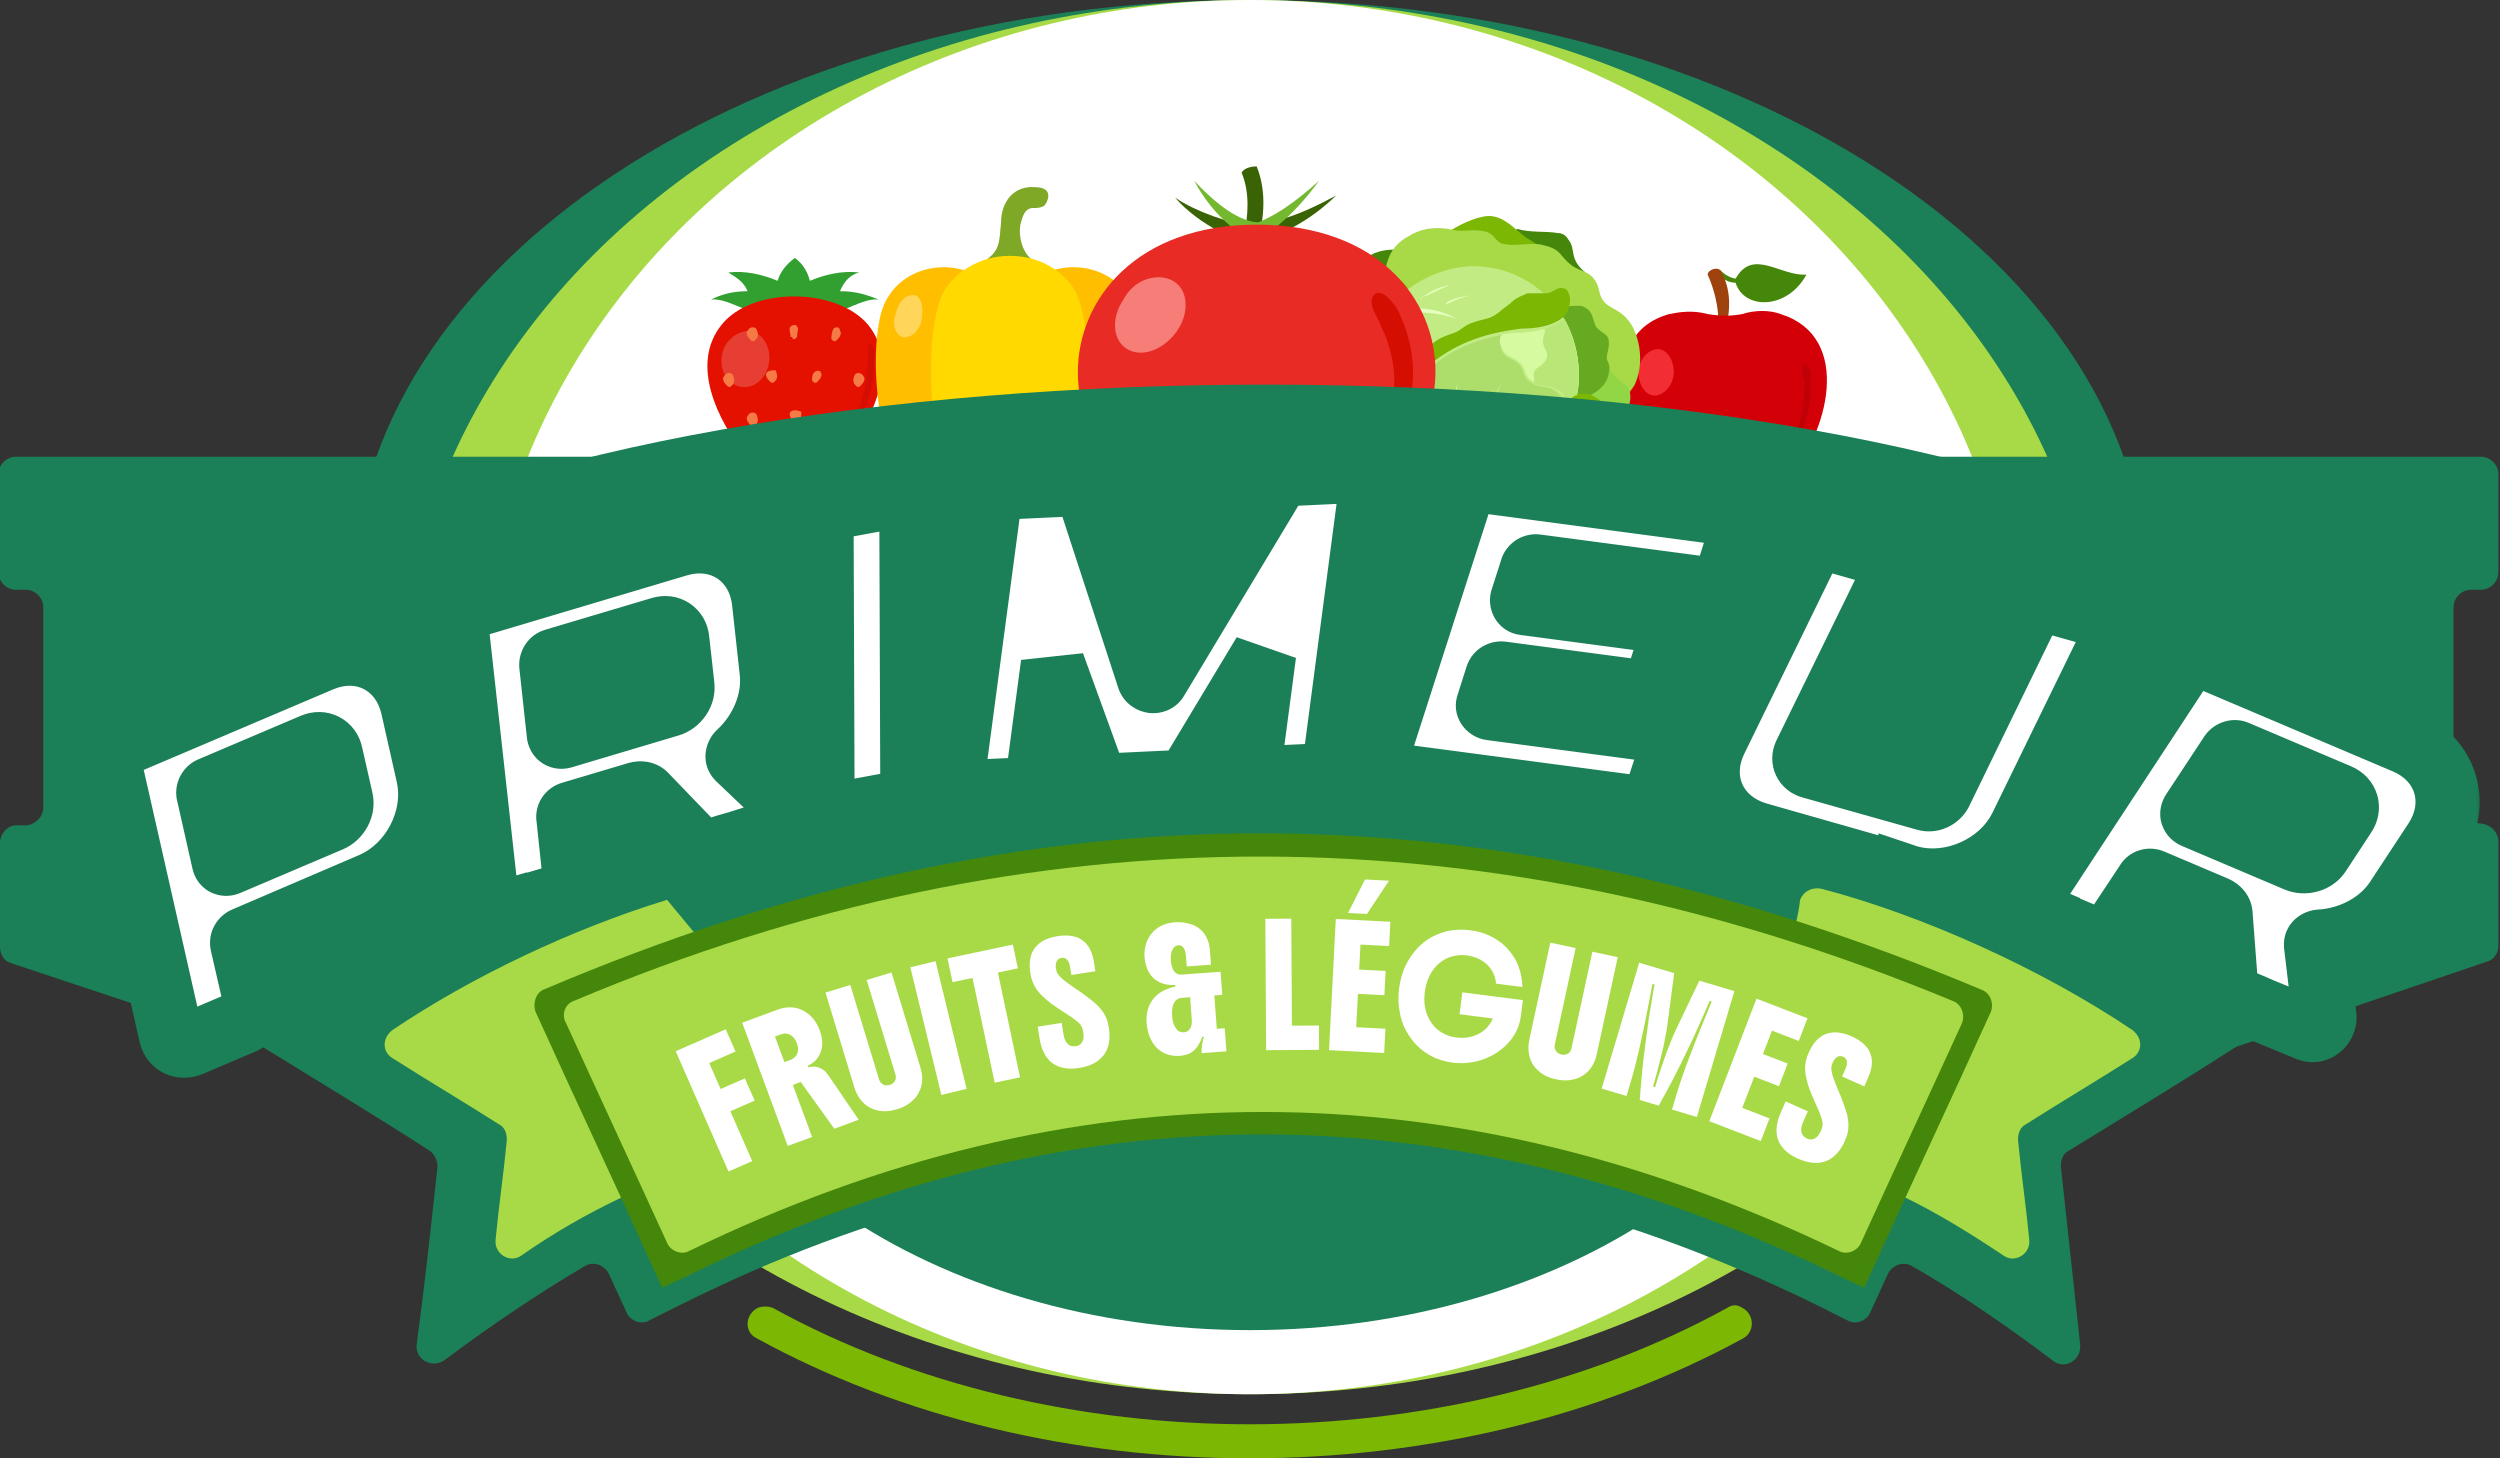 <svg width="156" height="91" viewBox="0 0 156 91" fill="none" xmlns="http://www.w3.org/2000/svg">
<rect x="0" y="0" width="156" height="91" fill="#333333" stroke="none"/>
<path fill-rule="evenodd" clip-rule="evenodd" d="M78 74C47.139 74 22 57.403 22 37C22 16.597 47.036 0 78 0C108.964 0 134 16.597 134 37C133.898 57.403 108.861 74 78 74Z" fill="#1B8057"/>
<ellipse cx="78" cy="43.5" rx="53" ry="43.5" fill="#A8DA47"/>
<ellipse cx="78" cy="43.5" rx="48" ry="43.5" fill="white"/>
<path fill-rule="evenodd" clip-rule="evenodd" d="M107.364 16.874C107.498 17.003 107.632 17.133 107.9 17.263C108.168 17.393 108.302 17.393 108.57 17.393V17.652C108.302 17.652 108.034 17.652 107.766 17.523C107.498 17.393 107.364 17.263 107.096 17.133L107.364 16.874Z" fill="#45870B"/>
<path fill-rule="evenodd" clip-rule="evenodd" d="M108.302 17.652C108.302 17.523 108.302 17.523 108.302 17.393C109.374 15.446 111.116 17.263 112.725 17.133C111.518 19.34 108.838 19.34 108.302 17.652Z" fill="#45870B"/>
<path fill-rule="evenodd" clip-rule="evenodd" d="M107.765 20.118C107.631 20.118 107.497 20.118 107.229 20.118C107.229 19.08 106.961 18.042 106.559 17.133C106.559 16.874 107.095 16.614 107.363 16.874C107.899 17.782 108.033 18.95 107.765 20.118Z" fill="#9E430E"/>
<path fill-rule="evenodd" clip-rule="evenodd" d="M106.961 31.02C107.363 30.89 107.766 30.89 108.302 31.02C108.704 31.15 109.24 31.28 109.642 31.15C110.446 31.02 110.982 30.501 111.518 29.852C114.065 27.127 115.673 21.027 111.116 19.599C110.446 19.34 109.508 19.34 108.704 19.599C108.034 19.729 107.363 19.729 106.559 19.599C105.621 19.34 104.817 19.469 104.147 19.599C99.59 20.897 101.198 26.997 103.745 29.852C104.281 30.371 104.817 31.02 105.621 31.15C106.023 31.28 106.425 31.15 106.961 31.02Z" fill="#D40007"/>
<path fill-rule="evenodd" clip-rule="evenodd" d="M103.611 21.805C104.147 21.935 104.549 22.714 104.415 23.492C104.281 24.271 103.611 24.79 103.075 24.661C102.539 24.531 102.137 23.752 102.271 22.973C102.405 22.195 103.075 21.676 103.611 21.805Z" fill="#F22E34"/>
<path fill-rule="evenodd" clip-rule="evenodd" d="M110.714 29.333C111.92 28.294 113.126 26.218 112.992 23.622C112.992 23.363 112.992 23.103 112.858 22.973C112.724 22.584 112.456 22.584 112.456 23.103C112.456 23.233 112.456 23.493 112.59 23.752C112.724 25.829 111.786 28.165 110.714 29.333Z" fill="#BF0006"/>
<path fill-rule="evenodd" clip-rule="evenodd" d="M49.599 16.095C49.465 16.095 49.465 16.095 49.599 16.095C49.063 16.484 48.661 17.003 48.527 17.523C47.589 17.133 46.517 16.873 45.444 17.003C45.846 17.263 46.383 17.523 46.651 18.171C45.578 18.171 44.908 18.431 44.372 18.691C45.578 18.561 47.053 19.988 49.599 19.988C52.146 19.988 53.62 18.561 54.826 18.691C54.156 18.431 53.486 18.171 52.414 18.171C52.682 17.523 53.084 17.133 53.62 17.003C52.548 16.873 51.475 17.133 50.537 17.523C50.403 17.003 50.135 16.484 49.599 16.095Z" fill="#32A030"/>
<path fill-rule="evenodd" clip-rule="evenodd" d="M54.156 20.248C56.166 22.714 54.424 26.218 52.682 28.424C52.011 29.203 51.207 29.982 50.403 30.501C50.001 30.89 49.331 30.89 48.795 30.501C47.991 29.852 47.187 29.203 46.517 28.424C44.774 26.218 43.032 22.714 45.042 20.248C46.919 17.912 52.146 17.912 54.156 20.248Z" fill="#E41100"/>
<path fill-rule="evenodd" clip-rule="evenodd" d="M46.784 20.637C47.589 20.767 48.125 21.675 47.991 22.584C47.856 23.622 47.052 24.271 46.248 24.141C45.444 24.012 44.908 23.233 45.042 22.195C45.176 21.286 45.98 20.637 46.784 20.637Z" fill="#E63E33"/>
<path fill-rule="evenodd" clip-rule="evenodd" d="M52.279 28.165C53.351 27.126 54.557 25.05 54.557 22.454C54.557 22.195 54.557 21.935 54.557 21.805C54.423 21.286 54.155 21.416 54.155 21.805C54.155 21.935 54.155 22.195 54.155 22.324C54.155 24.66 53.217 26.867 52.279 28.165Z" fill="#D40E00"/>
<path fill-rule="evenodd" clip-rule="evenodd" d="M51.208 23.233C51.342 23.363 51.208 23.622 51.074 23.752L50.94 23.882C50.94 23.882 50.94 23.882 50.806 23.882L50.672 23.752C50.672 23.622 50.672 23.363 50.806 23.233C50.94 23.103 51.208 23.103 51.208 23.233Z" fill="#F67A46"/>
<path fill-rule="evenodd" clip-rule="evenodd" d="M47.856 23.233C47.722 23.363 47.856 23.622 47.99 23.752L48.124 23.882C48.124 23.882 48.124 23.882 48.258 23.882L48.392 23.752C48.526 23.622 48.526 23.363 48.392 23.103C48.258 23.103 47.99 23.103 47.856 23.233Z" fill="#F67A46"/>
<path fill-rule="evenodd" clip-rule="evenodd" d="M53.888 23.492C54.022 23.622 53.888 23.882 53.754 24.012L53.62 24.141C53.62 24.141 53.62 24.141 53.486 24.141L53.352 24.012C53.218 23.882 53.218 23.622 53.352 23.363C53.486 23.233 53.754 23.233 53.888 23.492Z" fill="#F67A46"/>
<path fill-rule="evenodd" clip-rule="evenodd" d="M45.176 23.492C45.042 23.622 45.176 23.882 45.31 24.012L45.444 24.141C45.444 24.141 45.444 24.141 45.578 24.141L45.712 24.012C45.846 23.882 45.846 23.622 45.712 23.363C45.578 23.233 45.31 23.233 45.176 23.492Z" fill="#F67A46"/>
<path fill-rule="evenodd" clip-rule="evenodd" d="M52.413 25.958C52.547 26.088 52.413 26.348 52.279 26.477L52.145 26.607C52.145 26.607 52.145 26.607 52.011 26.607L51.877 26.477C51.743 26.348 51.743 26.088 51.877 25.828C52.145 25.699 52.413 25.699 52.413 25.958Z" fill="#F67A46"/>
<path fill-rule="evenodd" clip-rule="evenodd" d="M46.651 25.958C46.517 26.088 46.651 26.348 46.785 26.477L46.919 26.607C46.919 26.607 46.919 26.607 47.053 26.607L47.187 26.477C47.321 26.348 47.321 26.088 47.187 25.828C47.053 25.699 46.785 25.699 46.651 25.958Z" fill="#F67A46"/>
<path fill-rule="evenodd" clip-rule="evenodd" d="M49.331 25.699C49.197 25.829 49.331 26.088 49.465 26.348L49.599 26.477C49.599 26.477 49.599 26.477 49.733 26.477L49.867 26.348C50.001 26.218 50.001 25.958 50.001 25.699C49.733 25.569 49.465 25.569 49.331 25.699Z" fill="#F67A46"/>
<path fill-rule="evenodd" clip-rule="evenodd" d="M50.94 28.294C51.074 28.424 50.94 28.684 50.806 28.814L50.672 28.943C50.672 28.943 50.672 28.943 50.538 28.943L50.404 28.814C50.27 28.684 50.27 28.424 50.404 28.165C50.538 28.035 50.94 28.035 50.94 28.294Z" fill="#F67A46"/>
<path fill-rule="evenodd" clip-rule="evenodd" d="M48.124 28.294C47.99 28.424 48.124 28.684 48.258 28.814L48.392 28.943C48.392 28.943 48.392 28.943 48.526 28.943L48.66 28.814C48.794 28.684 48.794 28.424 48.66 28.165C48.526 28.035 48.258 28.035 48.124 28.294Z" fill="#F67A46"/>
<path fill-rule="evenodd" clip-rule="evenodd" d="M52.413 20.637C52.548 20.767 52.413 21.027 52.279 21.156L52.145 21.286C52.145 21.286 52.145 21.286 52.011 21.286L51.877 21.156C51.877 21.027 51.877 20.767 52.011 20.508C52.145 20.378 52.413 20.378 52.413 20.637Z" fill="#F67A46"/>
<path fill-rule="evenodd" clip-rule="evenodd" d="M46.651 20.637C46.517 20.767 46.651 21.027 46.785 21.156L46.919 21.286C46.919 21.286 46.919 21.286 47.053 21.286L47.187 21.156C47.321 21.027 47.321 20.767 47.187 20.508C47.053 20.378 46.785 20.378 46.651 20.637Z" fill="#F67A46"/>
<path fill-rule="evenodd" clip-rule="evenodd" d="M49.331 20.378C49.197 20.508 49.331 20.767 49.331 21.027C49.465 21.027 49.465 21.027 49.465 21.156C49.465 21.156 49.465 21.156 49.599 21.156L49.733 21.027C49.733 20.767 49.867 20.508 49.733 20.378C49.733 20.248 49.465 20.248 49.331 20.378Z" fill="#F67A46"/>
<path fill-rule="evenodd" clip-rule="evenodd" d="M94.632 14.278C95.57 14.537 96.374 14.408 97.179 14.537C97.447 14.537 97.715 14.667 97.849 14.927C98.385 15.576 97.849 16.095 98.921 17.003C98.653 17.133 98.251 17.263 97.983 17.393C96.776 16.614 95.57 15.835 94.498 15.057C94.632 14.797 94.632 14.537 94.632 14.278Z" fill="#45870B"/>
<path fill-rule="evenodd" clip-rule="evenodd" d="M90.477 14.408C91.281 13.889 92.487 13.369 93.158 13.499C93.962 13.629 94.498 14.278 95.034 14.667C95.302 14.927 95.704 15.057 95.972 15.316C95.436 15.576 95.034 15.835 94.632 16.095C93.426 15.835 92.219 15.576 91.013 15.186C90.879 14.927 90.611 14.667 90.477 14.408Z" fill="#7CB703"/>
<path fill-rule="evenodd" clip-rule="evenodd" d="M85.25 18.95C84.982 18.561 84.714 18.042 84.446 17.652C84.58 16.354 85.519 15.576 86.993 15.576C87.395 15.965 87.797 16.225 88.199 16.614C87.127 17.393 86.189 18.171 85.25 18.95Z" fill="#45870B"/>
<path fill-rule="evenodd" clip-rule="evenodd" d="M98.251 25.439C94.364 23.363 90.343 21.416 86.457 19.34C86.323 17.523 86.189 15.706 87.797 14.797C88.601 14.278 89.405 14.148 90.343 14.278C91.282 14.537 91.684 14.278 92.488 14.408C93.292 14.537 93.158 14.927 93.694 15.186C94.498 15.446 95.57 15.057 96.375 15.316C97.447 15.576 97.313 15.965 97.983 16.484C98.385 16.874 99.055 16.874 99.457 17.393C99.859 17.912 99.725 18.301 99.993 18.691C100.395 19.34 101.199 19.21 101.87 20.378C102.406 21.416 102.54 22.844 102.004 24.012C101.334 25.18 99.993 25.699 98.251 25.439Z" fill="#A8DA47"/>
<path fill-rule="evenodd" clip-rule="evenodd" d="M91.415 30.76C93.828 28.165 96.106 25.569 98.518 22.973C99.055 22.844 99.457 22.844 99.859 22.844C100.529 22.973 100.529 23.233 100.931 23.622C101.333 24.012 101.735 24.012 101.735 24.79C101.735 25.439 101.199 26.218 100.663 26.737C100.261 26.997 99.993 27.386 99.591 27.775C99.189 28.294 99.189 28.814 98.787 29.203C98.25 29.722 97.58 29.852 96.91 29.982C95.302 30.631 93.694 33.226 91.415 30.76Z" fill="#91D645"/>
<path fill-rule="evenodd" clip-rule="evenodd" d="M87.797 17.912C89.673 22.065 91.549 26.218 93.292 30.371C92.756 30.89 92.219 31.409 91.549 31.539C90.343 31.799 89.941 31.279 89.137 30.76C88.333 30.371 88.065 30.631 87.529 30.371C86.993 30.241 87.26 29.852 86.859 29.462C86.322 29.073 85.786 29.203 85.25 28.554C84.714 28.035 84.714 27.256 84.58 26.607C84.044 25.05 83.374 25.05 82.704 24.012C82.034 22.973 82.838 22.195 82.838 21.027C82.838 20.248 82.57 19.469 82.838 18.691C83.24 17.782 83.776 17.782 84.446 17.522C85.116 17.263 85.384 16.873 86.188 16.873C86.859 17.003 87.395 17.393 87.797 17.912Z" fill="#7CB703"/>
<path fill-rule="evenodd" clip-rule="evenodd" d="M98.384 24.92C97.982 22.973 97.58 21.156 97.312 19.21C97.848 19.08 98.25 19.08 98.652 19.08C99.456 19.339 99.322 19.858 99.59 20.378C99.993 20.897 100.395 20.767 100.395 21.416C100.395 21.805 100.261 22.065 100.261 22.324C100.261 22.584 100.529 22.714 100.395 23.233C100.261 24.271 99.188 24.79 98.384 24.92Z" fill="#66AA22"/>
<path fill-rule="evenodd" clip-rule="evenodd" d="M91.683 30.76C87.931 30.89 84.848 27.905 84.848 24.012C84.848 20.118 87.931 16.873 91.683 16.614C95.436 16.484 98.519 19.469 98.519 23.363C98.519 27.256 95.436 30.501 91.683 30.76Z" fill="#C2EC83"/>
<path fill-rule="evenodd" clip-rule="evenodd" d="M91.683 30.76C90.075 30.76 88.466 30.241 87.394 29.333C86.59 24.79 89.137 21.805 93.693 20.897C93.559 21.156 93.559 21.416 93.693 21.805C93.962 22.454 94.364 22.324 94.766 22.714C95.168 23.103 94.9 23.492 95.57 23.882C96.106 24.271 96.508 24.012 97.044 24.401C97.446 24.66 97.446 24.92 97.848 25.05C97.312 25.309 96.91 25.699 96.642 26.218C95.57 27.905 96.106 28.684 93.962 30.371C93.291 30.501 92.487 30.631 91.683 30.76Z" fill="#ADDD6B"/>
<path fill-rule="evenodd" clip-rule="evenodd" d="M93.962 30.241C94.766 29.982 95.436 29.462 96.106 28.943C96.642 28.424 97.044 27.905 97.581 27.516C97.849 27.386 98.117 27.256 98.385 27.126C98.653 26.997 98.653 26.607 98.921 26.348C99.323 25.958 99.591 25.958 99.993 25.828C100.261 25.699 100.261 25.569 100.127 25.309C99.993 25.05 99.591 24.79 99.323 24.66C98.921 24.531 98.519 24.531 98.117 24.66C97.447 24.92 96.91 25.439 96.642 25.958C95.57 27.775 95.972 28.554 93.962 30.241Z" fill="#7CB703"/>
<path fill-rule="evenodd" clip-rule="evenodd" d="M88.065 23.103C86.457 24.531 85.921 26.477 87.261 29.203C86.725 26.348 87.529 24.271 89.272 22.714C91.014 21.286 92.89 20.767 94.901 20.508C96.375 20.508 97.313 20.118 97.715 19.599C97.983 19.21 98.117 18.431 97.715 18.042C97.179 17.782 96.911 18.301 96.509 18.301C96.107 18.301 95.839 18.301 95.303 18.301C95.035 18.431 94.632 18.561 94.364 18.82C94.096 19.08 93.828 19.21 93.56 19.469C92.89 19.988 92.622 19.858 91.952 20.118C91.416 20.248 91.148 20.637 90.746 20.767C90.076 21.027 89.808 21.027 89.137 21.675C88.601 22.065 88.333 22.584 88.065 23.103Z" fill="#7CB703"/>
<path fill-rule="evenodd" clip-rule="evenodd" d="M93.694 20.897C94.096 20.767 94.632 20.767 95.034 20.767C96.24 20.637 97.178 20.378 97.581 19.858C98.117 20.767 98.519 22.065 98.519 23.363C98.519 23.752 98.519 24.271 98.385 24.66C98.251 24.66 98.251 24.66 98.117 24.79C97.983 24.79 97.849 24.92 97.849 24.92C97.581 24.79 97.447 24.401 97.044 24.271C96.508 24.012 96.106 24.141 95.57 23.752C95.034 23.363 95.302 22.973 94.766 22.584C94.364 22.195 93.962 22.324 93.694 21.675C93.56 21.416 93.56 21.156 93.694 20.897Z" fill="#D5FAA0"/>
<path fill-rule="evenodd" clip-rule="evenodd" d="M96.374 20.507C96.91 20.378 97.312 20.118 97.58 19.858C98.116 20.767 98.518 22.065 98.518 23.363C98.518 23.752 98.518 24.271 98.384 24.66C98.25 24.66 98.25 24.66 98.116 24.79C97.982 24.79 97.848 24.92 97.848 24.92C97.58 24.79 97.446 24.401 97.044 24.271C96.508 24.012 96.106 24.141 95.704 23.882C95.838 23.492 95.436 23.233 96.106 22.843C96.776 22.324 96.508 21.935 96.374 21.675C96.106 21.156 96.508 20.767 96.374 20.507Z" fill="#B9E777"/>
<path fill-rule="evenodd" clip-rule="evenodd" d="M89.941 29.592C89.941 29.852 90.209 29.852 90.343 29.592C90.477 26.867 92.889 26.088 93.694 23.882C92.755 26.088 90.075 26.867 89.941 29.592Z" fill="#DBFFA5"/>
<path fill-rule="evenodd" clip-rule="evenodd" d="M92.89 26.348C93.828 26.348 94.766 26.088 95.57 25.569C94.632 25.958 93.828 26.088 92.89 26.088C92.622 26.088 92.622 26.477 92.89 26.348Z" fill="#DBFFA5"/>
<path fill-rule="evenodd" clip-rule="evenodd" d="M92.22 27.905C93.292 27.775 94.23 27.516 95.034 26.997C93.962 27.516 93.158 27.645 92.086 27.645C91.952 27.516 91.952 27.905 92.22 27.905Z" fill="#DBFFA5"/>
<path fill-rule="evenodd" clip-rule="evenodd" d="M91.415 29.333C92.354 29.462 93.158 29.333 93.962 28.943C93.024 29.203 92.219 29.203 91.415 29.073C91.147 29.073 91.147 29.333 91.415 29.333Z" fill="#DBFFA5"/>
<path fill-rule="evenodd" clip-rule="evenodd" d="M90.745 26.088C90.611 25.309 90.745 24.531 91.013 23.752C90.745 24.66 90.879 25.309 91.013 26.088C91.013 26.218 90.745 26.218 90.745 26.088Z" fill="#DBFFA5"/>
<path fill-rule="evenodd" clip-rule="evenodd" d="M89.807 26.867C89.672 26.088 89.672 25.439 89.807 24.66C89.672 25.439 89.807 26.088 89.941 26.737C90.075 26.997 89.807 27.126 89.807 26.867Z" fill="#DBFFA5"/>
<path fill-rule="evenodd" clip-rule="evenodd" d="M89.136 28.165C88.734 27.645 88.466 27.126 88.466 26.607C88.6 27.256 88.868 27.645 89.136 28.165C89.404 28.294 89.27 28.424 89.136 28.165Z" fill="#DBFFA5"/>
<path fill-rule="evenodd" clip-rule="evenodd" d="M90.879 19.858C89.539 19.21 88.065 18.95 86.725 19.729C88.065 19.339 89.539 19.469 90.879 19.858Z" fill="#E6FFC0"/>
<path fill-rule="evenodd" clip-rule="evenodd" d="M90.343 18.82C90.879 18.561 91.549 18.431 92.085 18.431C91.415 18.431 90.879 18.69 90.343 18.95C90.209 19.08 90.209 18.95 90.343 18.82Z" fill="#E6FFC0"/>
<path fill-rule="evenodd" clip-rule="evenodd" d="M88.735 18.561C89.272 18.171 89.808 17.912 90.478 17.782C89.808 18.041 89.406 18.301 88.735 18.561C88.735 18.82 88.601 18.69 88.735 18.561Z" fill="#E6FFC0"/>
<path fill-rule="evenodd" clip-rule="evenodd" d="M88.467 20.118C88.199 20.637 88.065 21.156 88.065 21.675C88.199 21.026 88.333 20.637 88.601 20.248C88.735 20.118 88.601 19.988 88.467 20.118Z" fill="#E6FFC0"/>
<path fill-rule="evenodd" clip-rule="evenodd" d="M87.395 20.118C86.993 20.507 86.859 21.026 86.725 21.546C86.993 21.026 87.261 20.637 87.395 20.118C87.663 20.118 87.529 19.988 87.395 20.118Z" fill="#E6FFC0"/>
<path fill-rule="evenodd" clip-rule="evenodd" d="M64.878 16.484C63.672 16.484 62.331 16.484 61.125 16.484C62.465 15.706 62.331 15.186 62.465 13.889C62.465 12.591 63.269 11.553 64.61 11.682C65.012 11.682 65.414 11.812 65.414 12.201C65.414 12.461 65.28 12.72 65.146 12.85C64.878 12.98 64.744 12.98 64.476 12.98C63.94 12.98 63.806 13.499 63.672 14.018C63.538 14.797 63.806 16.095 64.878 16.484Z" fill="#7EA825"/>
<path fill-rule="evenodd" clip-rule="evenodd" d="M66.084 33.096C70.239 33.096 71.981 24.012 70.909 19.599C69.971 16.095 65.28 15.835 63.806 18.301C62.332 20.897 61.527 33.096 66.084 33.096Z" fill="#FFBF00"/>
<path fill-rule="evenodd" clip-rule="evenodd" d="M59.785 33.096C55.63 33.096 53.888 24.012 54.96 19.599C55.898 16.095 60.589 15.835 62.063 18.301C63.672 20.897 64.476 33.096 59.785 33.096Z" fill="#FFBF00"/>
<path fill-rule="evenodd" clip-rule="evenodd" d="M63.002 33.616C57.775 33.616 57.239 20.767 58.981 18.042C59.651 17.003 61.125 15.965 63.002 15.965C65.012 15.965 66.352 17.003 67.022 18.042C68.765 20.897 68.095 33.616 63.002 33.616Z" fill="#FFD900"/>
<path fill-rule="evenodd" clip-rule="evenodd" d="M56.3 21.027C56.836 21.156 57.372 20.637 57.506 19.988C57.64 19.21 57.506 18.561 57.104 18.431C56.568 18.301 56.032 18.82 55.897 19.599C55.629 20.248 55.897 20.897 56.3 21.027Z" fill="#FFD659"/>
<path fill-rule="evenodd" clip-rule="evenodd" d="M68.497 30.371C69.569 28.554 70.239 26.478 70.641 24.401C70.507 26.607 69.971 28.684 68.899 30.631C68.765 30.89 68.631 31.279 68.362 31.279C68.094 31.409 67.826 31.279 67.96 31.02C68.094 30.76 68.362 30.501 68.497 30.371Z" fill="#FFD659"/>
<path fill-rule="evenodd" clip-rule="evenodd" d="M78.549 14.797C78.281 14.797 77.879 14.797 77.611 14.797C77.879 13.499 78.013 12.072 77.477 10.774C77.611 10.514 78.013 10.384 78.415 10.384C78.951 11.682 78.951 13.24 78.549 14.797Z" fill="#3A6305"/>
<path fill-rule="evenodd" clip-rule="evenodd" d="M78.951 14.667C79.085 15.057 79.219 15.316 79.487 15.706C77.209 15.186 74.796 14.018 73.322 12.331C74.662 13.24 76.672 13.889 78.147 14.148C78.281 14.278 78.683 14.408 78.951 14.667Z" fill="#3A6305"/>
<path fill-rule="evenodd" clip-rule="evenodd" d="M78.682 14.278C78.682 14.537 78.548 14.797 78.548 15.057C80.291 14.537 81.899 13.629 83.373 12.201C82.167 12.85 80.827 13.499 79.621 13.759C79.219 13.889 78.95 14.148 78.682 14.278Z" fill="#3A6305"/>
<path fill-rule="evenodd" clip-rule="evenodd" d="M79.353 14.537C79.085 14.278 78.817 14.148 78.683 13.889C77.343 13.889 75.869 12.72 74.528 11.293C75.6 13.369 77.745 15.316 79.621 15.446C79.487 15.186 79.353 14.797 79.353 14.537Z" fill="#74B82F"/>
<path fill-rule="evenodd" clip-rule="evenodd" d="M77.209 14.667C77.209 15.057 77.075 15.316 77.075 15.706C78.951 14.927 80.693 13.499 82.302 11.293C80.827 12.591 79.487 13.629 77.745 14.148C77.611 14.278 77.343 14.408 77.209 14.667Z" fill="#74B82F"/>
<path fill-rule="evenodd" clip-rule="evenodd" d="M78.415 32.447C63.538 32.447 63.538 14.018 78.415 14.018C93.426 14.018 93.158 32.447 78.415 32.447Z" fill="#E82C25"/>
<path fill-rule="evenodd" clip-rule="evenodd" d="M73.188 17.523C74.126 18.042 74.26 19.469 73.456 20.637C72.652 21.805 71.311 22.325 70.373 21.805C69.435 21.286 69.301 19.859 70.105 18.691C70.775 17.393 72.25 17.003 73.188 17.523Z" fill="#F77D79"/>
<path fill-rule="evenodd" clip-rule="evenodd" d="M83.91 30.501C87.261 28.294 89.405 24.271 87.395 19.729C87.261 19.339 86.993 18.95 86.725 18.691C86.055 17.912 85.384 18.301 85.652 19.21C85.786 19.599 86.055 19.988 86.189 20.378C88.065 24.271 86.457 28.035 83.91 30.501C83.776 30.501 83.776 30.501 83.91 30.501Z" fill="#D40E00"/>
<path fill-rule="evenodd" clip-rule="evenodd" d="M108.8 83.5C90.5 93.5 65.4 93.5 47.2 83.5C46.4 83.1 46.5 82 47.3 81.6C47.6 81.5 47.9 81.5 48.2 81.6C65.8 91.3 90.2 91.3 107.8 81.6C108.1 81.4 108.4 81.4 108.7 81.6C109.5 82 109.5 83.1 108.8 83.5Z" fill="#7CB703"/>
<ellipse cx="79" cy="45" rx="68" ry="21" fill="#1B8057"/>
<path fill-rule="evenodd" clip-rule="evenodd" d="M41.787 57H114.145C114.611 57 115 57.387 115 57.851C113.912 71.857 97.746 83 78.005 83C58.264 83 42.176 71.857 41.01 57.851C40.932 57.387 41.321 57 41.787 57Z" fill="#1B8057"/>
<path fill-rule="evenodd" clip-rule="evenodd" d="M119.3 79C122.3 80.7 125.3 82.8 128.1 84.9C128.8 85.5 129.9 84.9 129.8 83.9C129.4 80.2 129 76.5 128.6 72.8C128.6 72.4 128.7 72 129.1 71.8C132.5 69.7 136 67.6 139.4 65.4C139.5 65.4 139.5 65.3 139.6 65.3L155.2 60C155.6 59.9 155.9 59.5 155.9 59V52.5C155.9 52 155.5 51.5 154.9 51.4L154.1 51.3C153.6 51.2 153.1 50.8 153.1 50.3V37.9C153.1 37.3 153.6 36.8 154.2 36.8H154.8C155.4 36.8 155.9 36.3 155.9 35.7V29.6C155.9 29 155.4 28.5 154.8 28.5C103.5 28.5 52.3 28.5 1 28.5C0.4 28.5 -0.1 29 -0.1 29.6V35.7C-0.1 36.3 0.4 36.8 1 36.8H1.6C2.2 36.8 2.7 37.3 2.7 37.9V50.4C2.7 50.9 2.3 51.4 1.7 51.5H1C0.5 51.5 -9.76548e-05 52 -9.76548e-05 52.6V59.1C-9.76548e-05 59.6 0.3 60 0.7 60.1L16.3 65.3C16.4 65.3 16.5 65.4 16.5 65.4C19.9 67.5 23.4 69.6 26.8 71.8C27.1 72 27.3 72.4 27.3 72.8C26.9 76.5 26.5 80.2 26 83.9C25.9 84.8 26.9 85.4 27.7 84.9C30.5 82.8 33.6 80.7 36.5 79C37 78.7 37.7 78.9 38 79.5L39.1 81.9C39.3 82.4 40 82.7 40.5 82.4L42.5 81.4C66.1 69.6 89.6 69.8 113.3 81.4L115.3 82.4C115.8 82.7 116.5 82.4 116.7 81.9L117.8 79.5C118.1 78.9 118.8 78.7 119.3 79Z" fill="#1B8057"/>
<path fill-rule="evenodd" clip-rule="evenodd" d="M45.625 61.05C43.525 65.45 41.325 69.85 39.225 74.25C39.125 74.45 38.925 74.65 38.725 74.75C36.625 75.75 34.525 76.95 32.525 78.35C31.825 78.85 30.825 78.25 30.925 77.35C31.125 75.25 31.425 73.25 31.625 71.15C31.625 70.75 31.525 70.35 31.125 70.15C28.925 68.75 26.725 67.45 24.525 66.05C23.825 65.65 23.825 64.75 24.525 64.25C29.425 60.95 35.725 57.95 41.625 56.15C43.525 58.45 43.725 58.65 45.625 61.05Z" fill="#A8DA47"/>
<path fill-rule="evenodd" clip-rule="evenodd" d="M111.625 59.15C114.225 64.75 116.125 69.05 118.725 74.65C120.825 75.65 122.925 76.95 125.025 78.35C125.725 78.85 126.725 78.25 126.625 77.35C126.425 75.25 126.125 73.25 125.925 71.15C125.925 70.75 126.025 70.35 126.425 70.15C128.625 68.75 130.825 67.45 133.025 66.05C133.725 65.65 133.725 64.75 133.025 64.25C127.525 60.55 120.125 57.15 113.625 55.45C113.025 55.35 112.525 55.65 112.325 56.15C112.225 57.15 111.925 58.15 111.625 59.15Z" fill="#A8DA47"/>
<path fill-rule="evenodd" clip-rule="evenodd" d="M123.625 61.75C124.225 61.95 124.425 62.65 124.225 63.15C121.825 68.45 119.325 73.75 116.925 79.05L116.325 80.35L115.025 79.75C90.825 67.85 66.825 67.75 42.625 79.75L41.325 80.35L40.725 79.05C38.325 73.75 35.825 68.45 33.425 63.15C33.225 62.65 33.425 61.95 33.925 61.75C64.725 48.65 92.925 48.85 123.625 61.75Z" fill="#45870B"/>
<path fill-rule="evenodd" clip-rule="evenodd" d="M35.825 62.45C64.525 50.35 93.125 50.55 121.825 62.45C122.425 62.65 122.625 63.35 122.425 63.85C120.325 68.45 118.225 72.95 116.125 77.55C115.925 78.05 115.225 78.35 114.725 78.05C90.825 66.55 66.925 66.45 43.025 78.05C42.525 78.35 41.825 78.05 41.625 77.55C39.525 72.95 37.425 68.45 35.325 63.85C35.025 63.35 35.225 62.65 35.825 62.45Z" fill="#A8DA47"/>
<path d="M42.165 65.597L45.287 64.228L45.896 65.615L44.256 66.335L44.967 67.956L46.481 67.292L47.089 68.679L45.576 69.343L46.94 72.453L45.458 73.103L42.165 65.597ZM51.157 64.306C51.298 64.689 51.34 65.046 51.281 65.376C51.255 65.533 51.207 65.68 51.136 65.819C51.069 65.957 50.971 66.088 50.841 66.214C50.717 66.329 50.574 66.426 50.413 66.505L50.451 66.608C50.606 66.551 50.782 66.543 50.977 66.583C51.165 66.626 51.332 66.714 51.478 66.845C51.516 66.88 51.549 66.917 51.578 66.956C51.611 66.992 51.642 67.03 51.671 67.068L53.581 69.872L52.063 70.433L49.964 67.515L49.473 67.697L50.674 70.946L49.156 71.507L46.314 63.819L48.575 62.984C48.782 62.907 48.992 62.867 49.206 62.861C49.422 62.85 49.63 62.876 49.829 62.939C50.03 63.007 50.212 63.101 50.374 63.222C50.541 63.342 50.693 63.494 50.829 63.678C50.963 63.869 51.072 64.078 51.157 64.306ZM48.947 66.275L49.303 66.144C49.385 66.114 49.458 66.075 49.523 66.026C49.593 65.976 49.651 65.915 49.699 65.844C49.777 65.712 49.809 65.553 49.794 65.368C49.784 65.288 49.76 65.195 49.72 65.087C49.629 64.841 49.495 64.671 49.318 64.575C49.139 64.474 48.937 64.466 48.713 64.549L48.358 64.68L48.947 66.275ZM53.308 67.839L51.511 61.936L53.059 61.464L54.856 67.368C54.891 67.482 54.956 67.57 55.052 67.632C55.09 67.664 55.134 67.689 55.183 67.708C55.235 67.721 55.291 67.725 55.352 67.721C55.41 67.723 55.466 67.715 55.518 67.699C55.659 67.656 55.765 67.579 55.836 67.466C55.91 67.347 55.924 67.211 55.877 67.057L54.081 61.154L55.629 60.682L57.426 66.586C57.576 67.078 57.581 67.523 57.443 67.92C57.371 68.124 57.271 68.308 57.143 68.472C57.014 68.631 56.85 68.777 56.65 68.91C56.458 69.036 56.234 69.137 55.98 69.215C55.712 69.296 55.463 69.338 55.233 69.341C55.007 69.338 54.796 69.306 54.6 69.246C54.186 69.118 53.855 68.863 53.605 68.483C53.48 68.296 53.381 68.081 53.308 67.839ZM58.743 68.326L56.806 60.362L58.378 59.98L60.316 67.944L58.743 68.326ZM62.068 67.56L60.685 61.024L59.439 61.288L59.125 59.805L63.202 58.943L63.515 60.425L62.269 60.689L63.651 67.225L62.068 67.56ZM66.853 60.84L66.778 60.364C66.709 59.924 66.527 59.727 66.232 59.774C66.096 59.795 65.998 59.864 65.937 59.981C65.876 60.097 65.861 60.253 65.892 60.448C65.901 60.507 65.916 60.57 65.936 60.636C65.96 60.702 66.001 60.77 66.058 60.84C66.105 60.902 66.172 60.975 66.26 61.059C66.347 61.139 66.453 61.222 66.578 61.309C66.642 61.359 66.713 61.411 66.791 61.464C66.865 61.522 66.949 61.581 67.042 61.641C67.322 61.824 67.581 62.007 67.818 62.188C68.06 62.368 68.26 62.529 68.417 62.672C68.576 62.824 68.706 62.973 68.808 63.119C68.911 63.266 68.993 63.42 69.056 63.583C69.087 63.666 69.113 63.752 69.131 63.843C69.155 63.932 69.174 64.026 69.19 64.126C69.233 64.398 69.243 64.655 69.22 64.895C69.197 65.131 69.139 65.35 69.045 65.55C68.958 65.741 68.832 65.912 68.665 66.063C68.503 66.214 68.317 66.334 68.108 66.423C67.878 66.524 67.624 66.597 67.348 66.64C66.79 66.728 66.317 66.679 65.93 66.494C65.548 66.312 65.264 65.997 65.077 65.547C64.982 65.33 64.912 65.074 64.865 64.779L64.753 64.064L66.25 63.829L66.363 64.55C66.405 64.813 66.491 65.009 66.623 65.137C66.746 65.266 66.911 65.314 67.12 65.282C67.192 65.27 67.261 65.25 67.326 65.221C67.391 65.188 67.442 65.145 67.481 65.092C67.515 65.045 67.546 64.989 67.573 64.924C67.599 64.855 67.614 64.774 67.618 64.68C67.616 64.639 67.614 64.595 67.611 64.549C67.608 64.498 67.602 64.448 67.594 64.398C67.579 64.303 67.56 64.222 67.535 64.156C67.51 64.086 67.471 64.013 67.417 63.938C67.359 63.864 67.282 63.79 67.187 63.716C67.097 63.642 66.991 63.561 66.87 63.473C66.803 63.428 66.728 63.38 66.645 63.328C66.567 63.275 66.481 63.218 66.388 63.159C66.099 62.972 65.844 62.8 65.624 62.645C65.408 62.483 65.221 62.325 65.061 62.168C64.902 62.017 64.772 61.867 64.67 61.721C64.572 61.569 64.491 61.412 64.428 61.25C64.397 61.171 64.37 61.087 64.347 60.998C64.328 60.908 64.311 60.815 64.296 60.72C64.257 60.47 64.246 60.235 64.262 60.014C64.282 59.788 64.336 59.584 64.424 59.403C64.596 59.05 64.885 58.787 65.289 58.611C65.489 58.524 65.723 58.459 65.991 58.417C66.499 58.337 66.932 58.374 67.291 58.526C67.41 58.577 67.543 58.666 67.688 58.792C67.833 58.917 67.96 59.1 68.067 59.339C68.154 59.534 68.216 59.757 68.256 60.006L68.35 60.605L66.853 60.84ZM75.135 64.69L75.025 64.698C74.96 64.868 74.89 65.019 74.817 65.148C74.743 65.273 74.67 65.375 74.598 65.454C74.431 65.637 74.238 65.757 74.016 65.815C73.958 65.833 73.897 65.847 73.833 65.856C73.774 65.869 73.71 65.879 73.642 65.884C73.417 65.9 73.2 65.884 72.989 65.835C72.783 65.786 72.592 65.701 72.418 65.58C72.088 65.356 71.847 65.017 71.694 64.563C71.618 64.347 71.57 64.1 71.549 63.821C71.533 63.596 71.544 63.379 71.584 63.169C71.624 62.954 71.695 62.758 71.796 62.58C71.992 62.234 72.288 61.966 72.684 61.776C72.782 61.732 72.885 61.692 72.993 61.657C73.1 61.621 73.216 61.592 73.338 61.569L73.33 61.459C72.904 61.49 72.532 61.407 72.214 61.21C71.901 61.021 71.679 60.736 71.55 60.354C71.48 60.156 71.437 59.948 71.421 59.728C71.404 59.494 71.42 59.272 71.469 59.062C71.517 58.846 71.595 58.652 71.702 58.478C71.911 58.122 72.219 57.862 72.626 57.699C72.822 57.62 73.04 57.572 73.278 57.554C73.534 57.535 73.772 57.548 73.992 57.591C74.211 57.631 74.414 57.696 74.6 57.788C74.955 57.979 75.209 58.271 75.362 58.665C75.437 58.866 75.483 59.084 75.5 59.318L75.565 60.197L74.053 60.308L74.01 59.71C74.004 59.633 73.993 59.553 73.978 59.471C73.963 59.389 73.939 59.31 73.906 59.234C73.846 59.119 73.772 59.042 73.681 59.002C73.639 58.987 73.588 58.982 73.528 58.986C73.363 58.998 73.239 59.093 73.155 59.269C73.071 59.441 73.04 59.666 73.06 59.946C73.068 60.051 73.085 60.154 73.11 60.253C73.136 60.352 73.168 60.438 73.205 60.508C73.275 60.646 73.376 60.74 73.509 60.79C73.57 60.813 73.638 60.822 73.711 60.816L76.163 60.636L76.269 62.079L75.775 62.115L75.928 64.196L76.422 64.16L76.528 65.603L74.983 65.716L74.982 65.702C74.973 65.583 74.979 65.442 74.999 65.28C75.007 65.192 75.017 65.122 75.032 65.07C75.046 65.014 75.062 64.946 75.079 64.867C75.089 64.811 75.108 64.752 75.135 64.69ZM73.879 64.416C73.939 64.412 73.995 64.398 74.049 64.376C74.107 64.349 74.159 64.308 74.206 64.254C74.248 64.205 74.283 64.147 74.31 64.081C74.337 64.009 74.355 63.941 74.364 63.876C74.366 63.839 74.368 63.8 74.369 63.758C74.371 63.712 74.37 63.666 74.366 63.621L74.264 62.226L73.714 62.267C73.627 62.273 73.551 62.297 73.485 62.339C73.423 62.376 73.369 62.423 73.323 62.482C73.221 62.609 73.161 62.788 73.141 63.02C73.131 63.131 73.131 63.253 73.14 63.386C73.149 63.51 73.165 63.631 73.188 63.749C73.214 63.862 73.254 63.96 73.306 64.044C73.344 64.115 73.388 64.183 73.439 64.248C73.489 64.314 73.559 64.359 73.649 64.385C73.682 64.396 73.717 64.405 73.754 64.411C73.796 64.418 73.838 64.419 73.879 64.416ZM79.007 65.529L78.957 57.333L80.576 57.323L80.616 64.004L82.303 63.994L82.312 65.509L79.007 65.529ZM86.372 65.706L82.933 65.529L83.354 57.344L86.759 57.519L86.681 59.032L84.893 58.94L84.812 60.501L86.463 60.586L86.385 62.099L84.734 62.015L84.627 64.099L86.45 64.192L86.372 65.706ZM85.301 57.03L84.118 56.969L85.177 54.879L86.67 54.956L85.301 57.03ZM95.029 62.406L94.899 63.424C94.852 63.788 94.741 64.131 94.565 64.451C94.391 64.766 94.167 65.05 93.894 65.302C93.621 65.554 93.311 65.764 92.965 65.933C92.62 66.101 92.251 66.218 91.858 66.283C91.456 66.352 91.047 66.36 90.633 66.307C90.191 66.25 89.783 66.13 89.408 65.948C89.034 65.761 88.703 65.524 88.416 65.237C88.178 64.998 87.955 64.697 87.748 64.332C87.54 63.967 87.398 63.537 87.323 63.041C87.251 62.597 87.244 62.142 87.304 61.678C87.365 61.2 87.481 60.766 87.652 60.376C87.827 59.981 88.049 59.628 88.316 59.315C88.616 58.96 88.95 58.684 89.318 58.485C89.691 58.288 90.05 58.154 90.397 58.082C90.606 58.044 90.822 58.021 91.045 58.013C91.273 58.005 91.505 58.016 91.742 58.047C92.125 58.096 92.476 58.187 92.797 58.321C93.122 58.456 93.422 58.63 93.695 58.846C93.943 59.045 94.164 59.284 94.36 59.563C94.56 59.844 94.714 60.157 94.822 60.505C94.874 60.673 94.915 60.848 94.942 61.027C94.975 61.207 94.993 61.395 94.995 61.589L93.356 61.379C93.347 61.23 93.312 61.07 93.251 60.9C93.194 60.726 93.105 60.557 92.982 60.394C92.76 60.11 92.472 59.9 92.119 59.762C91.938 59.692 91.745 59.644 91.54 59.618C91.281 59.585 91.025 59.593 90.773 59.645C90.522 59.691 90.293 59.777 90.087 59.904C89.66 60.168 89.339 60.553 89.126 61.058C89.02 61.313 88.947 61.593 88.907 61.898C88.867 62.217 88.868 62.513 88.911 62.787C88.959 63.062 89.031 63.295 89.127 63.488C89.225 63.7 89.355 63.895 89.517 64.073C89.684 64.252 89.889 64.401 90.133 64.52C90.359 64.633 90.611 64.707 90.889 64.742C91.09 64.768 91.286 64.77 91.479 64.749C91.671 64.727 91.852 64.686 92.022 64.624C92.183 64.566 92.336 64.486 92.484 64.385C92.636 64.279 92.768 64.155 92.879 64.012C92.989 63.878 93.082 63.725 93.16 63.555L91.076 63.287L91.251 61.921L95.029 62.406ZM95.436 64.849L96.739 58.817L98.321 59.159L97.018 65.191C96.993 65.308 97.007 65.417 97.06 65.517C97.078 65.564 97.104 65.607 97.138 65.647C97.177 65.684 97.224 65.715 97.279 65.741C97.329 65.771 97.381 65.791 97.435 65.803C97.579 65.834 97.709 65.817 97.826 65.754C97.949 65.686 98.027 65.574 98.061 65.417L99.365 59.385L100.947 59.727L99.643 65.759C99.535 66.261 99.323 66.653 99.009 66.932C98.847 67.076 98.67 67.188 98.478 67.269C98.288 67.345 98.073 67.392 97.835 67.411C97.606 67.427 97.361 67.407 97.101 67.351C96.827 67.292 96.589 67.208 96.387 67.099C96.191 66.986 96.022 66.855 95.88 66.707C95.581 66.394 95.415 66.01 95.382 65.556C95.364 65.332 95.382 65.096 95.436 64.849ZM104.47 60.724L104.036 64.016C104.007 64.223 103.969 64.449 103.92 64.693C103.877 64.934 103.823 65.196 103.758 65.478C103.708 65.693 103.662 65.879 103.621 66.034C103.585 66.186 103.546 66.34 103.505 66.495C103.465 66.646 103.416 66.833 103.359 67.056C103.324 67.189 103.289 67.317 103.252 67.441L103.144 67.803L103.276 67.843C103.348 67.601 103.424 67.353 103.505 67.099C103.589 66.846 103.676 66.589 103.763 66.328C103.855 66.053 103.946 65.796 104.037 65.554C104.129 65.309 104.225 65.069 104.323 64.835C104.372 64.72 104.419 64.609 104.465 64.503C104.512 64.393 104.561 64.287 104.61 64.187L106.041 61.193L108.226 61.844L105.885 69.699L104.334 69.236L104.611 68.306C104.713 67.962 104.835 67.587 104.976 67.178C105.118 66.765 105.263 66.368 105.41 65.985C105.566 65.576 105.722 65.173 105.879 64.774C106.037 64.375 106.197 63.982 106.36 63.595C106.437 63.402 106.514 63.215 106.593 63.032C106.667 62.848 106.739 62.67 106.809 62.5L106.677 62.46C106.569 62.725 106.464 62.974 106.361 63.207C106.258 63.44 106.152 63.674 106.043 63.91C105.939 64.147 105.823 64.41 105.694 64.697C105.584 64.938 105.462 65.193 105.328 65.465C105.199 65.738 105.068 66.008 104.936 66.275C104.804 66.542 104.68 66.788 104.565 67.013C104.472 67.196 104.381 67.374 104.29 67.549C104.196 67.722 104.104 67.891 104.017 68.057L103.508 68.99L102.32 68.636L102.406 67.576C102.432 67.297 102.456 67.033 102.477 66.785C102.502 66.539 102.53 66.286 102.559 66.027C102.59 65.763 102.628 65.467 102.673 65.14C102.735 64.642 102.797 64.176 102.859 63.744C102.922 63.308 102.983 62.926 103.042 62.599C103.073 62.397 103.106 62.199 103.141 62.003C103.175 61.807 103.21 61.618 103.245 61.437L103.113 61.398C103.047 61.747 102.975 62.123 102.898 62.527C102.821 62.93 102.737 63.358 102.645 63.81C102.577 64.135 102.514 64.425 102.457 64.681C102.405 64.938 102.35 65.195 102.292 65.451C102.235 65.707 102.166 65.996 102.085 66.316C101.986 66.713 101.882 67.094 101.773 67.46L101.495 68.39L99.944 67.928L102.286 60.073L104.47 60.724ZM109.874 71.201L106.661 69.964L109.606 62.315L112.787 63.54L112.243 64.954L110.572 64.311L110.01 65.77L111.553 66.364L111.008 67.778L109.466 67.184L108.716 69.131L110.419 69.787L109.874 71.201ZM114.946 67.171L115.143 66.731C115.324 66.324 115.279 66.06 115.006 65.938C114.881 65.882 114.76 65.886 114.646 65.951C114.532 66.015 114.434 66.138 114.354 66.318C114.329 66.373 114.307 66.433 114.288 66.5C114.272 66.568 114.27 66.647 114.28 66.737C114.285 66.815 114.302 66.913 114.329 67.031C114.359 67.145 114.403 67.273 114.46 67.414C114.486 67.491 114.518 67.573 114.554 67.66C114.585 67.749 114.623 67.844 114.668 67.945C114.803 68.251 114.921 68.545 115.021 68.826C115.126 69.109 115.206 69.354 115.26 69.559C115.31 69.773 115.338 69.969 115.344 70.147C115.35 70.326 115.335 70.5 115.299 70.67C115.28 70.757 115.254 70.844 115.221 70.93C115.192 71.017 115.157 71.107 115.116 71.199C115.003 71.451 114.872 71.671 114.722 71.861C114.574 72.046 114.406 72.197 114.218 72.314C114.042 72.427 113.843 72.501 113.62 72.538C113.402 72.576 113.181 72.576 112.957 72.536C112.709 72.495 112.457 72.418 112.201 72.304C111.685 72.073 111.316 71.775 111.092 71.409C110.871 71.048 110.804 70.629 110.892 70.15C110.931 69.916 111.012 69.663 111.133 69.391L111.428 68.73L112.812 69.348L112.514 70.015C112.406 70.258 112.372 70.469 112.412 70.648C112.445 70.824 112.557 70.954 112.75 71.04C112.817 71.07 112.886 71.091 112.956 71.102C113.028 71.109 113.095 71.101 113.156 71.078C113.21 71.057 113.266 71.027 113.324 70.988C113.384 70.944 113.441 70.884 113.495 70.808C113.516 70.772 113.538 70.734 113.561 70.694C113.586 70.649 113.609 70.604 113.629 70.558C113.669 70.47 113.696 70.392 113.712 70.323C113.729 70.251 113.736 70.168 113.732 70.076C113.723 69.982 113.699 69.878 113.659 69.764C113.624 69.653 113.579 69.528 113.526 69.388C113.494 69.313 113.457 69.232 113.416 69.143C113.38 69.056 113.339 68.962 113.293 68.862C113.152 68.547 113.032 68.265 112.933 68.014C112.839 67.761 112.768 67.526 112.72 67.308C112.669 67.094 112.641 66.898 112.636 66.72C112.636 66.539 112.654 66.363 112.69 66.193C112.707 66.11 112.73 66.025 112.759 65.938C112.792 65.852 112.828 65.765 112.868 65.677C112.971 65.446 113.089 65.243 113.223 65.066C113.363 64.888 113.52 64.746 113.692 64.642C114.028 64.44 114.414 64.376 114.849 64.45C115.064 64.486 115.296 64.559 115.543 64.669C116.012 64.879 116.356 65.145 116.574 65.469C116.646 65.577 116.709 65.723 116.762 65.908C116.816 66.093 116.822 66.314 116.782 66.573C116.748 66.784 116.68 67.005 116.577 67.235L116.33 67.789L114.946 67.171Z" fill="white"/>
<mask id="path-74-outside-1_160_395" maskUnits="userSpaceOnUse" x="4" y="27" width="151" height="41" fill="black">
<rect fill="white" x="4" y="27" width="151" height="41"/>
<path d="M25.751 44.103L26.711 48.36C27.331 51.06 25.751 54.108 23.192 55.196L15.277 58.592C15.152 58.644 15.085 58.761 15.113 58.896L15.904 62.344C16.026 62.908 15.684 63.553 15.163 63.774L11.883 65.169C11.336 65.401 10.784 65.138 10.661 64.573L6.887 47.9C6.764 47.336 7.071 46.677 7.618 46.445L20.016 41.173C22.575 40.084 25.131 41.403 25.751 44.103ZM20.645 47.067C20.543 46.552 20.051 46.292 19.554 46.504L13.144 49.23C13.044 49.272 12.963 49.424 13.005 49.523L13.964 53.78C13.982 53.89 14.088 53.933 14.212 53.88L20.622 51.154C21.095 50.954 21.408 50.38 21.282 49.876L20.645 47.067ZM31.538 56.946L31.53 56.92C30.96 57.09 30.441 56.765 30.383 56.191L28.5 39.2C28.441 38.625 28.82 38.005 29.389 37.836L42.3 33.986C44.965 33.191 47.358 34.788 47.671 37.54L48.147 41.878C48.369 43.756 47.513 45.702 46.122 46.99C46.008 47.08 45.995 47.225 46.077 47.313L49.302 50.38C49.733 50.787 49.582 51.508 49.013 51.678C47.228 52.211 46.13 52.594 45.398 52.784C44.164 53.181 43.735 53.252 43.397 52.874L40.296 49.657C40.164 49.499 39.96 49.475 39.779 49.529L35.639 50.764C35.51 50.802 35.429 50.911 35.468 51.04L35.842 54.563C35.901 55.137 35.522 55.757 34.953 55.927L31.538 56.946ZM34.398 41.498L34.866 45.81C34.879 45.947 34.98 46.002 35.109 45.963L41.785 43.972C42.276 43.826 42.652 43.291 42.583 42.776L42.265 39.913C42.221 39.391 41.762 39.077 41.244 39.231L34.569 41.222C34.465 41.253 34.393 41.387 34.398 41.498ZM52.296 31.616L55.8 30.966C56.384 30.858 56.866 31.235 56.868 31.839L56.928 48.908C56.925 49.485 56.478 50.035 55.894 50.143L52.39 50.792C51.806 50.901 51.324 50.523 51.327 49.946L51.266 32.877C51.264 32.273 51.712 31.724 52.296 31.616ZM62.906 30.411L67.032 30.216C67.464 30.195 67.799 30.423 67.925 30.795L71.686 42.321C71.777 42.533 72.077 42.573 72.176 42.379L79.468 30.249C79.693 29.86 80.113 29.597 80.517 29.578L84.644 29.383C85.237 29.355 85.638 29.823 85.556 30.394L83.329 47.312C83.248 47.883 82.703 48.369 82.137 48.396L78.9 48.549C78.334 48.575 77.908 48.136 77.989 47.565L78.885 40.792L74.449 48.164C74.225 48.553 73.803 48.79 73.399 48.809L69.137 49.01C68.706 49.031 68.372 48.83 68.246 48.458L65.698 41.442L64.801 48.188C64.747 48.758 64.202 49.244 63.609 49.272L60.399 49.423C59.806 49.452 59.38 49.012 59.461 48.441L61.715 31.521C61.769 30.951 62.313 30.439 62.906 30.411ZM86.669 48.336C86.08 48.257 85.739 47.749 85.92 47.201L91.162 30.901C91.343 30.353 91.969 29.946 92.531 30.021L108.323 32.117C108.671 32.163 108.873 32.489 108.746 32.827L107.662 36.278C107.535 36.615 107.179 36.84 106.831 36.794L95.857 35.337C95.75 35.323 95.602 35.413 95.588 35.52L94.984 37.401C94.943 37.504 95.009 37.622 95.116 37.636L103.948 38.808C104.296 38.855 104.475 39.151 104.375 39.492L103.353 42.679C103.257 42.993 102.87 43.241 102.522 43.195L93.716 42.026C93.582 42.008 93.465 42.074 93.42 42.205L92.861 43.955C92.82 44.059 92.886 44.176 93.02 44.194L103.967 45.647C104.341 45.697 104.52 45.993 104.42 46.334L103.264 49.912C103.165 50.253 102.808 50.478 102.433 50.428L86.669 48.336ZM131.334 38.495C131.906 38.657 132.171 39.208 131.906 39.751L126.13 51.588C124.922 54.081 121.775 55.494 119.098 54.739L118.586 54.567L118.579 54.593L109.672 52.055C107.003 51.275 105.829 48.672 107.036 46.179L112.805 34.368C113.07 33.825 113.74 33.537 114.312 33.699L117.56 34.614C118.132 34.775 118.372 35.319 118.132 35.869L112.643 47.086C112.496 47.409 112.657 47.735 112.995 47.83L120.167 49.851C120.505 49.946 120.89 49.774 121.063 49.459L126.527 38.235C126.792 37.692 127.462 37.404 128.034 37.565L131.334 38.495ZM127.173 57.128L127.183 57.103C126.637 56.871 126.443 56.291 126.764 55.811L136.144 41.519C136.465 41.039 137.152 40.802 137.699 41.034L150.101 46.298C152.661 47.384 153.486 50.14 151.973 52.46L149.576 56.106C148.549 57.694 146.649 58.648 144.756 58.754C144.611 58.751 144.508 58.854 144.516 58.974L145.046 63.393C145.118 63.982 144.542 64.441 143.995 64.209C142.28 63.481 141.191 63.077 140.505 62.757C139.302 62.276 138.925 62.057 138.906 61.55L138.567 57.095C138.567 56.889 138.424 56.741 138.25 56.667L134.274 54.979C134.149 54.927 134.018 54.959 133.966 55.083L132.008 58.036C131.687 58.516 131 58.752 130.454 58.52L127.173 57.128ZM139.223 47.049L136.836 50.67C136.758 50.784 136.801 50.89 136.925 50.943L143.338 53.664C143.81 53.864 144.441 53.692 144.715 53.252L146.295 50.842C146.595 50.412 146.441 49.877 145.944 49.666L139.531 46.945C139.432 46.903 139.29 46.96 139.223 47.049Z"/>
</mask>
<path d="M25.751 44.103L26.711 48.36C27.331 51.06 25.751 54.108 23.192 55.196L15.277 58.592C15.152 58.644 15.085 58.761 15.113 58.896L15.904 62.344C16.026 62.908 15.684 63.553 15.163 63.774L11.883 65.169C11.336 65.401 10.784 65.138 10.661 64.573L6.887 47.9C6.764 47.336 7.071 46.677 7.618 46.445L20.016 41.173C22.575 40.084 25.131 41.403 25.751 44.103ZM20.645 47.067C20.543 46.552 20.051 46.292 19.554 46.504L13.144 49.23C13.044 49.272 12.963 49.424 13.005 49.523L13.964 53.78C13.982 53.89 14.088 53.933 14.212 53.88L20.622 51.154C21.095 50.954 21.408 50.38 21.282 49.876L20.645 47.067ZM31.538 56.946L31.53 56.92C30.96 57.09 30.441 56.765 30.383 56.191L28.5 39.2C28.441 38.625 28.82 38.005 29.389 37.836L42.3 33.986C44.965 33.191 47.358 34.788 47.671 37.54L48.147 41.878C48.369 43.756 47.513 45.702 46.122 46.99C46.008 47.08 45.995 47.225 46.077 47.313L49.302 50.38C49.733 50.787 49.582 51.508 49.013 51.678C47.228 52.211 46.13 52.594 45.398 52.784C44.164 53.181 43.735 53.252 43.397 52.874L40.296 49.657C40.164 49.499 39.96 49.475 39.779 49.529L35.639 50.764C35.51 50.802 35.429 50.911 35.468 51.04L35.842 54.563C35.901 55.137 35.522 55.757 34.953 55.927L31.538 56.946ZM34.398 41.498L34.866 45.81C34.879 45.947 34.98 46.002 35.109 45.963L41.785 43.972C42.276 43.826 42.652 43.291 42.583 42.776L42.265 39.913C42.221 39.391 41.762 39.077 41.244 39.231L34.569 41.222C34.465 41.253 34.393 41.387 34.398 41.498ZM52.296 31.616L55.8 30.966C56.384 30.858 56.866 31.235 56.868 31.839L56.928 48.908C56.925 49.485 56.478 50.035 55.894 50.143L52.39 50.792C51.806 50.901 51.324 50.523 51.327 49.946L51.266 32.877C51.264 32.273 51.712 31.724 52.296 31.616ZM62.906 30.411L67.032 30.216C67.464 30.195 67.799 30.423 67.925 30.795L71.686 42.321C71.777 42.533 72.077 42.573 72.176 42.379L79.468 30.249C79.693 29.86 80.113 29.597 80.517 29.578L84.644 29.383C85.237 29.355 85.638 29.823 85.556 30.394L83.329 47.312C83.248 47.883 82.703 48.369 82.137 48.396L78.9 48.549C78.334 48.575 77.908 48.136 77.989 47.565L78.885 40.792L74.449 48.164C74.225 48.553 73.803 48.79 73.399 48.809L69.137 49.01C68.706 49.031 68.372 48.83 68.246 48.458L65.698 41.442L64.801 48.188C64.747 48.758 64.202 49.244 63.609 49.272L60.399 49.423C59.806 49.452 59.38 49.012 59.461 48.441L61.715 31.521C61.769 30.951 62.313 30.439 62.906 30.411ZM86.669 48.336C86.08 48.257 85.739 47.749 85.92 47.201L91.162 30.901C91.343 30.353 91.969 29.946 92.531 30.021L108.323 32.117C108.671 32.163 108.873 32.489 108.746 32.827L107.662 36.278C107.535 36.615 107.179 36.84 106.831 36.794L95.857 35.337C95.75 35.323 95.602 35.413 95.588 35.52L94.984 37.401C94.943 37.504 95.009 37.622 95.116 37.636L103.948 38.808C104.296 38.855 104.475 39.151 104.375 39.492L103.353 42.679C103.257 42.993 102.87 43.241 102.522 43.195L93.716 42.026C93.582 42.008 93.465 42.074 93.42 42.205L92.861 43.955C92.82 44.059 92.886 44.176 93.02 44.194L103.967 45.647C104.341 45.697 104.52 45.993 104.42 46.334L103.264 49.912C103.165 50.253 102.808 50.478 102.433 50.428L86.669 48.336ZM131.334 38.495C131.906 38.657 132.171 39.208 131.906 39.751L126.13 51.588C124.922 54.081 121.775 55.494 119.098 54.739L118.586 54.567L118.579 54.593L109.672 52.055C107.003 51.275 105.829 48.672 107.036 46.179L112.805 34.368C113.07 33.825 113.74 33.537 114.312 33.699L117.56 34.614C118.132 34.775 118.372 35.319 118.132 35.869L112.643 47.086C112.496 47.409 112.657 47.735 112.995 47.83L120.167 49.851C120.505 49.946 120.89 49.774 121.063 49.459L126.527 38.235C126.792 37.692 127.462 37.404 128.034 37.565L131.334 38.495ZM127.173 57.128L127.183 57.103C126.637 56.871 126.443 56.291 126.764 55.811L136.144 41.519C136.465 41.039 137.152 40.802 137.699 41.034L150.101 46.298C152.661 47.384 153.486 50.14 151.973 52.46L149.576 56.106C148.549 57.694 146.649 58.648 144.756 58.754C144.611 58.751 144.508 58.854 144.516 58.974L145.046 63.393C145.118 63.982 144.542 64.441 143.995 64.209C142.28 63.481 141.191 63.077 140.505 62.757C139.302 62.276 138.925 62.057 138.906 61.55L138.567 57.095C138.567 56.889 138.424 56.741 138.25 56.667L134.274 54.979C134.149 54.927 134.018 54.959 133.966 55.083L132.008 58.036C131.687 58.516 131 58.752 130.454 58.52L127.173 57.128ZM139.223 47.049L136.836 50.67C136.758 50.784 136.801 50.89 136.925 50.943L143.338 53.664C143.81 53.864 144.441 53.692 144.715 53.252L146.295 50.842C146.595 50.412 146.441 49.877 145.944 49.666L139.531 46.945C139.432 46.903 139.29 46.96 139.223 47.049Z" fill="white"/>
<path d="M25.751 44.103L27.702 43.663L27.701 43.656L25.751 44.103ZM26.711 48.36L24.759 48.8L24.761 48.808L26.711 48.36ZM23.192 55.196L22.409 53.356L22.404 53.358L23.192 55.196ZM15.277 58.592L16.059 60.432L16.065 60.429L15.277 58.592ZM15.113 58.896L13.154 59.302L13.159 59.323L13.163 59.343L15.113 58.896ZM15.904 62.344L17.858 61.92L17.856 61.908L17.853 61.897L15.904 62.344ZM15.163 63.774L14.38 61.934L15.163 63.774ZM10.661 64.573L12.616 64.149L12.614 64.141L12.612 64.132L10.661 64.573ZM6.887 47.9L4.932 48.325L4.934 48.333L4.936 48.342L6.887 47.9ZM7.618 46.445L6.835 44.605L7.618 46.445ZM20.016 41.173L19.233 39.332L20.016 41.173ZM20.645 47.067L18.682 47.453L18.688 47.481L18.694 47.509L20.645 47.067ZM19.554 46.504L18.772 44.663L19.554 46.504ZM13.144 49.23L13.927 51.07L13.144 49.23ZM13.005 49.523L14.956 49.084L14.916 48.907L14.845 48.741L13.005 49.523ZM13.964 53.78L15.94 53.468L15.929 53.404L15.915 53.341L13.964 53.78ZM14.212 53.88L14.995 55.721L14.212 53.88ZM20.622 51.154L19.84 49.314L20.622 51.154ZM21.282 49.876L19.332 50.319L19.337 50.341L19.342 50.362L21.282 49.876ZM25.751 44.103L23.8 44.543L24.759 48.8L26.711 48.36L28.662 47.92L27.702 43.663L25.751 44.103ZM26.711 48.36L24.761 48.808C25.161 50.547 24.092 52.64 22.409 53.356L23.192 55.196L23.975 57.037C27.411 55.575 29.5 51.573 28.66 47.913L26.711 48.36ZM23.192 55.196L22.404 53.358L14.488 56.754L15.277 58.592L16.065 60.429L23.98 57.034L23.192 55.196ZM15.277 58.592L14.494 56.751C13.559 57.149 12.918 58.165 13.154 59.302L15.113 58.896L17.071 58.489C17.149 58.865 17.102 59.291 16.89 59.677C16.682 60.054 16.368 60.301 16.059 60.432L15.277 58.592ZM15.113 58.896L13.163 59.343L13.955 62.792L15.904 62.344L17.853 61.897L17.062 58.449L15.113 58.896ZM15.904 62.344L13.95 62.769C13.897 62.525 13.956 62.351 14.002 62.262C14.048 62.174 14.154 62.03 14.38 61.934L15.163 63.774L15.945 65.615C17.338 65.023 18.188 63.435 17.858 61.92L15.904 62.344ZM15.163 63.774L14.38 61.934L11.1 63.329L11.883 65.169L12.665 67.01L15.945 65.615L15.163 63.774ZM11.883 65.169L11.1 63.329C11.309 63.24 11.641 63.203 11.985 63.37C12.341 63.542 12.553 63.858 12.616 64.149L10.661 64.573L8.707 64.998C8.893 65.853 9.442 66.583 10.241 66.97C11.029 67.352 11.91 67.331 12.665 67.01L11.883 65.169ZM10.661 64.573L12.612 64.132L8.837 47.458L6.887 47.9L4.936 48.342L8.711 65.015L10.661 64.573ZM6.887 47.9L8.841 47.476C8.885 47.679 8.844 47.832 8.796 47.929C8.747 48.031 8.631 48.187 8.4 48.285L7.618 46.445L6.835 44.605C5.338 45.241 4.622 46.894 4.932 48.325L6.887 47.9ZM7.618 46.445L8.4 48.285L20.799 43.013L20.016 41.173L19.233 39.332L6.835 44.605L7.618 46.445ZM20.016 41.173L20.799 43.013C21.573 42.684 22.228 42.756 22.699 42.997C23.171 43.239 23.614 43.732 23.802 44.551L25.751 44.103L27.701 43.656C27.269 41.775 26.124 40.258 24.523 39.438C22.921 38.616 21.018 38.573 19.233 39.332L20.016 41.173ZM20.645 47.067L22.607 46.68C22.446 45.863 21.941 45.139 21.171 44.739C20.402 44.339 19.527 44.342 18.772 44.663L19.554 46.504L20.337 48.344C20.079 48.454 19.698 48.481 19.325 48.287C18.951 48.093 18.742 47.756 18.682 47.453L20.645 47.067ZM19.554 46.504L18.772 44.663L12.361 47.389L13.144 49.23L13.927 51.07L20.337 48.344L19.554 46.504ZM13.144 49.23L12.361 47.389C11.757 47.646 11.406 48.11 11.229 48.467C11.062 48.803 10.827 49.512 11.164 50.306L13.005 49.523L14.845 48.741C15.141 49.435 14.925 50.018 14.813 50.243C14.692 50.488 14.431 50.855 13.927 51.07L13.144 49.23ZM13.005 49.523L11.054 49.963L12.013 54.22L13.964 53.78L15.915 53.341L14.956 49.084L13.005 49.523ZM13.964 53.78L11.989 54.093C12.099 54.791 12.558 55.447 13.3 55.746C13.966 56.015 14.59 55.893 14.995 55.721L14.212 53.88L13.429 52.04C13.71 51.921 14.219 51.804 14.796 52.037C15.45 52.3 15.846 52.879 15.94 53.468L13.964 53.78ZM14.212 53.88L14.995 55.721L21.405 52.995L20.622 51.154L19.84 49.314L13.429 52.04L14.212 53.88ZM20.622 51.154L21.405 52.995C22.71 52.44 23.606 50.924 23.222 49.39L21.282 49.876L19.342 50.362C19.266 50.061 19.339 49.827 19.406 49.699C19.473 49.572 19.602 49.415 19.84 49.314L20.622 51.154ZM21.282 49.876L23.233 49.434L22.595 46.624L20.645 47.067L18.694 47.509L19.332 50.319L21.282 49.876ZM31.538 56.946L29.621 57.517L30.192 59.434L32.109 58.862L31.538 56.946ZM31.53 56.92L33.446 56.348L32.875 54.432L30.958 55.003L31.53 56.92ZM30.383 56.191L32.372 55.988L32.371 55.98L32.37 55.971L30.383 56.191ZM28.5 39.2L26.51 39.403L26.511 39.411L26.512 39.42L28.5 39.2ZM42.3 33.986L41.729 32.069L42.3 33.986ZM47.671 37.54L49.659 37.322L49.658 37.314L47.671 37.54ZM48.147 41.878L46.159 42.096L46.16 42.105L46.161 42.113L48.147 41.878ZM46.122 46.99L47.364 48.557L47.424 48.51L47.481 48.457L46.122 46.99ZM46.077 47.313L44.618 48.681L44.658 48.723L44.699 48.762L46.077 47.313ZM49.302 50.38L47.924 51.83L47.93 51.835L49.302 50.38ZM49.013 51.678L49.584 53.595L49.013 51.678ZM45.398 52.784L44.896 50.849L44.841 50.863L44.787 50.88L45.398 52.784ZM43.397 52.874L44.887 51.541L44.862 51.513L44.837 51.486L43.397 52.874ZM40.296 49.657L38.759 50.937L38.806 50.993L38.856 51.045L40.296 49.657ZM39.779 49.529L40.35 51.446L39.779 49.529ZM35.639 50.764L35.068 48.847L35.639 50.764ZM35.468 51.04L37.457 50.829L37.437 50.645L37.385 50.469L35.468 51.04ZM35.842 54.563L37.832 54.36L37.831 54.352L35.842 54.563ZM34.398 41.498L32.4 41.588L32.402 41.651L32.409 41.714L34.398 41.498ZM34.866 45.81L36.858 45.626L36.856 45.61L36.855 45.594L34.866 45.81ZM35.109 45.963L34.538 44.046L35.109 45.963ZM41.785 43.972L42.356 45.889L41.785 43.972ZM42.583 42.776L40.595 42.998L40.598 43.02L40.601 43.042L42.583 42.776ZM42.265 39.913L40.271 40.078L40.274 40.106L40.277 40.134L42.265 39.913ZM41.244 39.231L41.816 41.148L41.244 39.231ZM34.569 41.222L33.997 39.305L34.569 41.222ZM31.538 56.946L33.454 56.374L33.446 56.348L31.53 56.92L29.613 57.491L29.621 57.517L31.538 56.946ZM31.53 56.92L30.958 55.003C31.176 54.938 31.509 54.939 31.833 55.144C32.167 55.355 32.342 55.692 32.372 55.988L30.383 56.191L28.393 56.394C28.482 57.265 28.946 58.051 29.697 58.525C30.437 58.993 31.314 59.071 32.101 58.836L31.53 56.92ZM30.383 56.191L32.37 55.971L30.488 38.979L28.5 39.2L26.512 39.42L28.395 56.411L30.383 56.191ZM28.5 39.2L30.489 38.997C30.511 39.204 30.453 39.351 30.394 39.443C30.334 39.538 30.201 39.68 29.961 39.752L29.389 37.836L28.818 35.919C27.259 36.384 26.362 37.946 26.51 39.403L28.5 39.2ZM29.389 37.836L29.961 39.752L42.872 35.902L42.3 33.986L41.729 32.069L28.818 35.919L29.389 37.836ZM42.3 33.986L42.872 35.902C43.678 35.662 44.321 35.807 44.762 36.099C45.203 36.392 45.589 36.932 45.684 37.767L47.671 37.54L49.658 37.314C49.44 35.397 48.472 33.761 46.973 32.767C45.473 31.771 43.588 31.515 41.729 32.069L42.3 33.986ZM47.671 37.54L45.683 37.759L46.159 42.096L48.147 41.878L50.136 41.66L49.659 37.322L47.671 37.54ZM48.147 41.878L46.161 42.113C46.296 43.256 45.763 44.596 44.763 45.523L46.122 46.99L47.481 48.457C49.262 46.807 50.442 44.256 50.134 41.643L48.147 41.878ZM46.122 46.99L44.879 45.423C44.003 46.117 43.606 47.602 44.618 48.681L46.077 47.313L47.536 45.945C48.383 46.848 48.012 48.044 47.364 48.557L46.122 46.99ZM46.077 47.313L44.699 48.762L47.924 51.83L49.302 50.38L50.681 48.931L47.456 45.864L46.077 47.313ZM49.302 50.38L47.93 51.835C47.312 51.253 47.44 50.06 48.441 49.762L49.013 51.678L49.584 53.595C51.724 52.957 52.154 50.322 50.675 48.926L49.302 50.38ZM49.013 51.678L48.441 49.762C46.508 50.338 45.601 50.665 44.896 50.849L45.398 52.784L45.901 54.72C46.66 54.523 47.948 54.083 49.584 53.595L49.013 51.678ZM45.398 52.784L44.787 50.88C44.486 50.977 44.273 51.041 44.113 51.082C43.945 51.125 43.902 51.126 43.929 51.124C43.968 51.121 44.147 51.115 44.382 51.203C44.634 51.298 44.801 51.444 44.887 51.541L43.397 52.874L41.906 54.207C42.161 54.493 42.509 54.772 42.975 54.947C43.424 55.116 43.851 55.138 44.194 55.115C44.787 55.076 45.444 54.87 46.01 54.689L45.398 52.784ZM43.397 52.874L44.837 51.486L41.736 48.269L40.296 49.657L38.856 51.045L41.956 54.262L43.397 52.874ZM40.296 49.657L41.832 48.377C41.023 47.406 39.873 47.414 39.207 47.613L39.779 49.529L40.35 51.446C40.047 51.536 39.305 51.592 38.759 50.937L40.296 49.657ZM39.779 49.529L39.207 47.613L35.068 48.847L35.639 50.764L36.211 52.68L40.35 51.446L39.779 49.529ZM35.639 50.764L35.068 48.847C34.633 48.977 34.15 49.263 33.816 49.774C33.458 50.322 33.366 50.991 33.551 51.612L35.468 51.04L37.385 50.469C37.531 50.96 37.46 51.511 37.165 51.962C36.894 52.377 36.516 52.589 36.211 52.68L35.639 50.764ZM35.468 51.04L33.479 51.252L33.853 54.775L35.842 54.563L37.831 54.352L37.457 50.829L35.468 51.04ZM35.842 54.563L33.852 54.766C33.831 54.559 33.889 54.411 33.948 54.32C34.008 54.225 34.141 54.082 34.381 54.011L34.953 55.927L35.524 57.844C37.083 57.379 37.98 55.816 37.832 54.36L35.842 54.563ZM34.953 55.927L34.381 54.011L30.966 55.029L31.538 56.946L32.109 58.862L35.524 57.844L34.953 55.927ZM34.398 41.498L32.409 41.714L32.878 46.026L34.866 45.81L36.855 45.594L36.386 41.282L34.398 41.498ZM34.866 45.81L32.875 45.995C32.925 46.535 33.199 47.235 33.91 47.665C34.578 48.068 35.259 48.005 35.681 47.88L35.109 45.963L34.538 44.046C34.83 43.959 35.396 43.889 35.978 44.24C36.603 44.618 36.82 45.223 36.858 45.626L34.866 45.81ZM35.109 45.963L35.681 47.88L42.356 45.889L41.785 43.972L41.213 42.056L34.538 44.046L35.109 45.963ZM41.785 43.972L42.356 45.889C43.715 45.484 44.775 44.078 44.565 42.511L42.583 42.776L40.601 43.042C40.56 42.734 40.657 42.51 40.739 42.39C40.819 42.271 40.966 42.13 41.213 42.056L41.785 43.972ZM42.583 42.776L44.571 42.555L44.252 39.692L42.265 39.913L40.277 40.134L40.595 42.998L42.583 42.776ZM42.265 39.913L44.258 39.749C44.189 38.919 43.768 38.143 43.048 37.659C42.33 37.175 41.459 37.08 40.673 37.315L41.244 39.231L41.816 41.148C41.547 41.228 41.165 41.212 40.816 40.978C40.466 40.743 40.297 40.385 40.271 40.078L42.265 39.913ZM41.244 39.231L40.673 37.315L33.997 39.305L34.569 41.222L35.14 43.138L41.816 41.148L41.244 39.231ZM34.569 41.222L33.997 39.305C33.317 39.508 32.919 39.978 32.722 40.309C32.519 40.653 32.377 41.096 32.4 41.588L34.398 41.498L36.396 41.409C36.413 41.789 36.305 42.11 36.162 42.35C36.027 42.579 35.717 42.967 35.14 43.138L34.569 41.222ZM52.296 31.616L52.66 33.582L52.296 31.616ZM56.868 31.839L54.868 31.846L54.868 31.846L56.868 31.839ZM56.928 48.908L58.928 48.918L58.928 48.909L58.928 48.901L56.928 48.908ZM51.327 49.946L53.327 49.956L53.327 49.947L53.327 49.939L51.327 49.946ZM51.266 32.877L49.267 32.884L49.267 32.884L51.266 32.877ZM52.296 31.616L52.66 33.582L56.164 32.933L55.8 30.966L55.436 29L51.931 29.649L52.296 31.616ZM55.8 30.966L56.164 32.933C55.94 32.974 55.6 32.937 55.296 32.692C54.985 32.441 54.869 32.097 54.868 31.846L56.868 31.839L58.868 31.832C58.865 30.977 58.508 30.143 57.808 29.579C57.117 29.021 56.245 28.85 55.436 29L55.8 30.966ZM56.868 31.839L54.868 31.846L54.928 48.915L56.928 48.908L58.928 48.901L58.868 31.832L56.868 31.839ZM56.928 48.908L54.928 48.898C54.929 48.677 55.011 48.52 55.09 48.424C55.171 48.326 55.314 48.216 55.53 48.176L55.894 50.143L56.258 52.109C57.798 51.824 58.921 50.443 58.928 48.918L56.928 48.908ZM55.894 50.143L55.53 48.176L52.025 48.826L52.39 50.792L52.754 52.759L56.258 52.109L55.894 50.143ZM52.39 50.792L52.025 48.826C52.249 48.785 52.58 48.821 52.88 49.059C53.19 49.304 53.328 49.658 53.327 49.956L51.327 49.946L49.327 49.936C49.322 50.811 49.7 51.642 50.396 52.194C51.082 52.737 51.947 52.908 52.754 52.759L52.39 50.792ZM51.327 49.946L53.327 49.939L53.266 32.87L51.266 32.877L49.267 32.884L49.327 49.953L51.327 49.946ZM51.266 32.877L53.266 32.87C53.267 33.065 53.197 33.219 53.111 33.324C53.026 33.43 52.877 33.542 52.66 33.582L52.296 31.616L51.931 29.649C50.369 29.939 49.261 31.342 49.267 32.884L51.266 32.877ZM62.906 30.411L63 32.409L62.906 30.411ZM67.032 30.216L67.127 32.214L67.032 30.216ZM67.925 30.795L69.826 30.175L69.823 30.165L69.82 30.156L67.925 30.795ZM71.686 42.321L69.785 42.942L69.813 43.028L69.849 43.111L71.686 42.321ZM72.176 42.379L70.462 41.349L70.426 41.408L70.394 41.47L72.176 42.379ZM79.468 30.249L81.182 31.28L81.191 31.265L81.199 31.25L79.468 30.249ZM80.517 29.578L80.612 31.576L80.517 29.578ZM84.644 29.383L84.549 27.385L84.644 29.383ZM85.556 30.394L83.576 30.113L83.575 30.123L83.573 30.133L85.556 30.394ZM83.329 47.312L85.309 47.593L85.311 47.583L85.312 47.573L83.329 47.312ZM77.989 47.565L79.969 47.846L79.971 47.836L79.972 47.827L77.989 47.565ZM78.885 40.792L80.868 41.054L77.171 39.761L78.885 40.792ZM74.449 48.164L72.736 47.133L72.727 47.148L72.718 47.164L74.449 48.164ZM68.246 48.458L70.141 47.818L70.134 47.796L70.126 47.775L68.246 48.458ZM65.698 41.442L67.578 40.76L63.716 41.179L65.698 41.442ZM64.801 48.188L62.818 47.925L62.813 47.962L62.81 47.999L64.801 48.188ZM59.461 48.441L61.441 48.722L61.442 48.713L61.443 48.705L59.461 48.441ZM61.715 31.521L63.697 31.785L63.703 31.748L63.706 31.71L61.715 31.521ZM62.906 30.411L63 32.409L67.127 32.214L67.032 30.216L66.938 28.218L62.812 28.413L62.906 30.411ZM67.032 30.216L67.127 32.214C66.962 32.221 66.728 32.183 66.495 32.029C66.259 31.874 66.103 31.653 66.03 31.435L67.925 30.795L69.82 30.156C69.39 28.882 68.202 28.158 66.938 28.218L67.032 30.216ZM67.925 30.795L66.023 31.416L69.785 42.942L71.686 42.321L73.588 41.701L69.826 30.175L67.925 30.795ZM71.686 42.321L69.849 43.111C70.199 43.926 70.942 44.395 71.682 44.487C72.442 44.582 73.451 44.279 73.957 43.288L72.176 42.379L70.394 41.47C70.801 40.673 71.611 40.448 72.174 40.518C72.717 40.585 73.264 40.928 73.524 41.532L71.686 42.321ZM72.176 42.379L73.89 43.41L81.182 31.28L79.468 30.249L77.754 29.219L70.462 41.349L72.176 42.379ZM79.468 30.249L81.199 31.25C81.142 31.349 81.072 31.416 80.998 31.463C80.928 31.507 80.801 31.567 80.612 31.576L80.517 29.578L80.423 27.58C79.281 27.634 78.272 28.322 77.736 29.249L79.468 30.249ZM80.517 29.578L80.612 31.576L84.738 31.381L84.644 29.383L84.549 27.385L80.423 27.58L80.517 29.578ZM84.644 29.383L84.738 31.381C84.465 31.394 84.117 31.284 83.858 30.992C83.605 30.707 83.54 30.368 83.576 30.113L85.556 30.394L87.537 30.675C87.654 29.849 87.429 28.99 86.848 28.335C86.26 27.674 85.416 27.344 84.549 27.385L84.644 29.383ZM85.556 30.394L83.573 30.133L81.346 47.051L83.329 47.312L85.312 47.573L87.539 30.655L85.556 30.394ZM83.329 47.312L81.349 47.031C81.384 46.784 81.5 46.641 81.574 46.574C81.648 46.508 81.797 46.409 82.042 46.398L82.137 48.396L82.231 50.393C83.743 50.322 85.091 49.129 85.309 47.593L83.329 47.312ZM82.137 48.396L82.042 46.398L78.806 46.551L78.9 48.549L78.995 50.546L82.231 50.393L82.137 48.396ZM78.9 48.549L78.806 46.551C79.074 46.538 79.404 46.639 79.659 46.911C79.922 47.191 80.011 47.551 79.969 47.846L77.989 47.565L76.009 47.284C75.742 49.162 77.242 50.629 78.995 50.546L78.9 48.549ZM77.989 47.565L79.972 47.827L80.868 41.054L78.885 40.792L76.902 40.529L76.006 47.302L77.989 47.565ZM78.885 40.792L77.171 39.761L72.736 47.133L74.449 48.164L76.163 49.196L80.599 41.823L78.885 40.792ZM74.449 48.164L72.718 47.164C72.788 47.042 72.879 46.96 72.965 46.909C73.047 46.86 73.159 46.818 73.304 46.811L73.399 48.809L73.493 50.807C74.553 50.756 75.604 50.164 76.181 49.165L74.449 48.164ZM73.399 48.809L73.304 46.811L69.043 47.013L69.137 49.01L69.232 51.008L73.493 50.807L73.399 48.809ZM69.137 49.01L69.043 47.013C69.158 47.007 69.379 47.027 69.625 47.178C69.885 47.337 70.06 47.578 70.141 47.818L68.246 48.458L66.351 49.097C66.812 50.462 68.073 51.063 69.232 51.008L69.137 49.01ZM68.246 48.458L70.126 47.775L67.578 40.76L65.698 41.442L63.818 42.125L66.367 49.141L68.246 48.458ZM65.698 41.442L63.716 41.179L62.818 47.925L64.801 48.188L66.783 48.452L67.681 41.706L65.698 41.442ZM64.801 48.188L62.81 47.999C62.837 47.708 62.976 47.531 63.066 47.449C63.158 47.366 63.304 47.284 63.514 47.274L63.609 49.272L63.703 51.27C65.194 51.199 66.635 50.032 66.792 48.377L64.801 48.188ZM63.609 49.272L63.514 47.274L60.305 47.426L60.399 49.423L60.494 51.421L63.703 51.27L63.609 49.272ZM60.399 49.423L60.305 47.426C60.532 47.415 60.855 47.496 61.12 47.772C61.394 48.057 61.483 48.426 61.441 48.722L59.461 48.441L57.481 48.16C57.358 49.026 57.619 49.901 58.234 50.542C58.84 51.173 59.673 51.46 60.494 51.421L60.399 49.423ZM59.461 48.441L61.443 48.705L63.697 31.785L61.715 31.521L59.733 31.257L57.478 48.177L59.461 48.441ZM61.715 31.521L63.706 31.71C63.68 31.989 63.553 32.15 63.475 32.223C63.395 32.298 63.242 32.397 63 32.409L62.906 30.411L62.812 28.413C61.258 28.487 59.875 29.738 59.724 31.332L61.715 31.521ZM85.92 47.201L87.819 47.831L87.822 47.822L87.824 47.813L85.92 47.201ZM91.162 30.901L89.263 30.272L89.26 30.28L89.258 30.289L91.162 30.901ZM92.531 30.021L92.795 28.038L92.531 30.021ZM108.323 32.117L108.06 34.099L108.323 32.117ZM108.746 32.827L106.874 32.124L106.855 32.175L106.838 32.227L108.746 32.827ZM107.662 36.278L109.534 36.98L109.553 36.929L109.57 36.877L107.662 36.278ZM106.831 36.794L106.567 38.777L106.831 36.794ZM95.857 35.337L96.12 33.355L95.857 35.337ZM95.588 35.52L97.492 36.131L97.546 35.96L97.57 35.783L95.588 35.52ZM94.984 37.401L96.843 38.137L96.868 38.075L96.888 38.012L94.984 37.401ZM95.116 37.636L95.379 35.653L95.116 37.636ZM103.948 38.808L103.685 40.791L103.948 38.808ZM104.375 39.492L106.28 40.102L106.288 40.078L106.295 40.053L104.375 39.492ZM103.353 42.679L101.449 42.068L101.445 42.08L101.441 42.093L103.353 42.679ZM93.716 42.026L93.979 40.043L93.716 42.026ZM93.42 42.205L91.528 41.558L91.521 41.577L91.515 41.596L93.42 42.205ZM92.861 43.955L94.72 44.691L94.745 44.628L94.766 44.564L92.861 43.955ZM93.02 44.194L93.283 42.212L93.02 44.194ZM104.42 46.334L106.323 46.949L106.332 46.922L106.34 46.895L104.42 46.334ZM103.264 49.912L101.361 49.297L101.353 49.324L101.345 49.35L103.264 49.912ZM86.669 48.336L86.932 46.353C87.157 46.383 87.461 46.52 87.672 46.839C87.891 47.168 87.913 47.547 87.819 47.831L85.92 47.201L84.022 46.572C83.746 47.403 83.848 48.31 84.339 49.05C84.823 49.779 85.591 50.21 86.406 50.318L86.669 48.336ZM85.92 47.201L87.824 47.813L93.066 31.513L91.162 30.901L89.258 30.289L84.016 46.589L85.92 47.201ZM91.162 30.901L93.06 31.531C92.986 31.755 92.86 31.862 92.788 31.908C92.718 31.953 92.544 32.04 92.268 32.003L92.531 30.021L92.795 28.038C91.957 27.927 91.189 28.18 90.62 28.547C90.049 28.915 89.519 29.5 89.263 30.272L91.162 30.901ZM92.531 30.021L92.268 32.003L108.06 34.099L108.323 32.117L108.586 30.134L92.795 28.038L92.531 30.021ZM108.323 32.117L108.06 34.099C107.657 34.046 107.248 33.808 107 33.396C106.749 32.98 106.731 32.504 106.874 32.124L108.746 32.827L110.619 33.529C111.201 31.976 110.197 30.348 108.586 30.134L108.323 32.117ZM108.746 32.827L106.838 32.227L105.754 35.678L107.662 36.278L109.57 36.877L110.654 33.426L108.746 32.827ZM107.662 36.278L105.789 35.576C105.89 35.306 106.071 35.108 106.27 34.983C106.471 34.858 106.757 34.767 107.094 34.812L106.831 36.794L106.567 38.777C107.898 38.953 109.102 38.132 109.534 36.98L107.662 36.278ZM106.831 36.794L107.094 34.812L96.12 33.355L95.857 35.337L95.594 37.32L106.567 38.777L106.831 36.794ZM95.857 35.337L96.12 33.355C95.469 33.269 94.93 33.49 94.597 33.706C94.282 33.911 93.718 34.401 93.605 35.256L95.588 35.52L97.57 35.783C97.471 36.531 96.988 36.923 96.778 37.06C96.549 37.209 96.137 37.392 95.594 37.32L95.857 35.337ZM95.588 35.52L93.683 34.908L93.079 36.789L94.984 37.401L96.888 38.012L97.492 36.131L95.588 35.52ZM94.984 37.401L93.124 36.664C92.635 37.899 93.373 39.422 94.853 39.619L95.116 37.636L95.379 35.653C96.645 35.821 97.25 37.109 96.843 38.137L94.984 37.401ZM95.116 37.636L94.853 39.619L103.685 40.791L103.948 38.808L104.212 36.826L95.379 35.653L95.116 37.636ZM103.948 38.808L103.685 40.791C103.329 40.744 102.901 40.532 102.629 40.091C102.364 39.663 102.37 39.222 102.456 38.93L104.375 39.492L106.295 40.053C106.48 39.42 106.447 38.66 106.031 37.988C105.607 37.302 104.916 36.919 104.212 36.826L103.948 38.808ZM104.375 39.492L102.471 38.881L101.449 42.068L103.353 42.679L105.257 43.289L106.28 40.102L104.375 39.492ZM103.353 42.679L101.441 42.093C101.563 41.693 101.81 41.477 101.969 41.378C102.134 41.274 102.414 41.163 102.785 41.212L102.522 43.195L102.259 45.177C102.978 45.273 103.625 45.061 104.095 44.766C104.558 44.475 105.047 43.978 105.265 43.264L103.353 42.679ZM102.522 43.195L102.785 41.212L93.979 40.043L93.716 42.026L93.453 44.008L102.259 45.177L102.522 43.195ZM93.716 42.026L93.979 40.043C92.972 39.91 91.903 40.459 91.528 41.558L93.42 42.205L95.312 42.851C95.188 43.215 94.931 43.557 94.553 43.781C94.182 44.001 93.786 44.053 93.453 44.008L93.716 42.026ZM93.42 42.205L91.515 41.596L90.956 43.347L92.861 43.955L94.766 44.564L95.325 42.813L93.42 42.205ZM92.861 43.955L91.001 43.219C90.431 44.659 91.471 46.006 92.757 46.177L93.02 44.194L93.283 42.212C94.3 42.347 95.209 43.458 94.72 44.691L92.861 43.955ZM93.02 44.194L92.757 46.177L103.704 47.63L103.967 45.647L104.23 43.665L93.283 42.212L93.02 44.194ZM103.967 45.647L103.704 47.63C103.406 47.59 102.978 47.411 102.689 46.963C102.406 46.523 102.415 46.066 102.501 45.772L104.42 46.334L106.34 46.895C106.525 46.261 106.495 45.486 106.053 44.799C105.607 44.106 104.902 43.754 104.23 43.665L103.967 45.647ZM104.42 46.334L102.517 45.719L101.361 49.297L103.264 49.912L105.168 50.527L106.323 46.949L104.42 46.334ZM103.264 49.912L101.345 49.35C101.541 48.679 102.161 48.374 102.697 48.445L102.433 50.428L102.17 52.411C103.456 52.581 104.788 51.826 105.184 50.474L103.264 49.912ZM102.433 50.428L102.697 48.445L86.932 46.353L86.669 48.336L86.406 50.318L102.17 52.411L102.433 50.428ZM131.906 39.751L130.109 38.873L130.109 38.873L131.906 39.751ZM126.13 51.588L124.332 50.711L124.33 50.716L126.13 51.588ZM119.098 54.739L118.46 56.635L118.508 56.651L118.556 56.665L119.098 54.739ZM118.586 54.567L119.224 52.672L117.231 52.001L116.661 54.025L118.586 54.567ZM118.579 54.593L118.031 56.517L119.96 57.066L120.504 55.136L118.579 54.593ZM109.672 52.055L109.111 53.975L109.124 53.979L109.672 52.055ZM107.036 46.179L105.239 45.301L105.236 45.307L107.036 46.179ZM112.805 34.368L111.008 33.49L111.008 33.49L112.805 34.368ZM114.312 33.699L114.854 31.773L114.312 33.699ZM117.56 34.614L118.103 32.689L117.56 34.614ZM118.132 35.869L119.929 36.748L119.949 36.708L119.967 36.667L118.132 35.869ZM112.643 47.086L110.847 46.207L110.835 46.232L110.823 46.257L112.643 47.086ZM120.167 49.851L119.625 51.776L120.167 49.851ZM121.063 49.459L122.817 50.42L122.84 50.377L122.862 50.334L121.063 49.459ZM126.527 38.235L124.73 37.356L124.728 37.359L126.527 38.235ZM128.034 37.565L127.491 39.49L128.034 37.565ZM131.334 38.495L130.792 40.42C130.571 40.358 130.283 40.175 130.119 39.821C129.951 39.457 129.999 39.098 130.109 38.873L131.906 39.751L133.703 40.629C134.078 39.86 134.126 38.954 133.748 38.139C133.375 37.333 132.668 36.793 131.877 36.57L131.334 38.495ZM131.906 39.751L130.109 38.873L124.332 50.711L126.13 51.588L127.927 52.465L133.703 40.628L131.906 39.751ZM126.13 51.588L124.33 50.716C123.546 52.334 121.388 53.307 119.641 52.815L119.098 54.739L118.556 56.665C122.162 57.681 126.299 55.828 127.93 52.459L126.13 51.588ZM119.098 54.739L119.736 52.844L119.224 52.672L118.586 54.567L117.948 56.463L118.46 56.635L119.098 54.739ZM118.586 54.567L116.661 54.025L116.654 54.051L118.579 54.593L120.504 55.136L120.511 55.109L118.586 54.567ZM118.579 54.593L119.127 52.67L110.22 50.132L109.672 52.055L109.124 53.979L118.031 56.517L118.579 54.593ZM109.672 52.055L110.233 50.136C109.412 49.895 108.941 49.422 108.725 48.94C108.509 48.46 108.47 47.806 108.836 47.051L107.036 46.179L105.236 45.307C104.394 47.045 104.339 48.939 105.076 50.579C105.812 52.217 107.263 53.435 109.111 53.975L109.672 52.055ZM107.036 46.179L108.833 47.057L114.602 35.246L112.805 34.368L111.008 33.49L105.239 45.301L107.036 46.179ZM112.805 34.368L114.602 35.246C114.503 35.447 114.358 35.552 114.248 35.6C114.141 35.647 113.975 35.682 113.77 35.624L114.312 33.699L114.854 31.773C113.374 31.356 111.707 32.059 111.008 33.49L112.805 34.368ZM114.312 33.699L113.77 35.624L117.018 36.539L117.56 34.614L118.103 32.689L114.854 31.773L114.312 33.699ZM117.56 34.614L117.018 36.539C116.787 36.474 116.49 36.279 116.327 35.918C116.169 35.567 116.221 35.248 116.298 35.072L118.132 35.869L119.967 36.667C120.283 35.94 120.335 35.075 119.974 34.274C119.608 33.462 118.906 32.915 118.103 32.689L117.56 34.614ZM118.132 35.869L116.336 34.99L110.847 46.207L112.643 47.086L114.44 47.965L119.929 36.748L118.132 35.869ZM112.643 47.086L110.823 46.257C110.522 46.919 110.496 47.702 110.833 48.407C111.167 49.104 111.779 49.565 112.452 49.755L112.995 47.83L113.537 45.905C113.873 45.999 114.236 46.251 114.441 46.68C114.65 47.117 114.618 47.576 114.463 47.915L112.643 47.086ZM112.995 47.83L112.452 49.755L119.625 51.776L120.167 49.851L120.71 47.926L113.537 45.905L112.995 47.83ZM120.167 49.851L119.625 51.776C120.917 52.14 122.226 51.499 122.817 50.42L121.063 49.459L119.31 48.497C119.448 48.244 119.655 48.074 119.871 47.979C120.086 47.884 120.383 47.834 120.71 47.926L120.167 49.851ZM121.063 49.459L122.862 50.334L128.325 39.11L126.527 38.235L124.728 37.359L119.265 48.583L121.063 49.459ZM126.527 38.235L128.323 39.113C128.225 39.314 128.079 39.419 127.97 39.467C127.863 39.514 127.697 39.548 127.491 39.49L128.034 37.565L128.576 35.64C127.096 35.223 125.429 35.925 124.73 37.356L126.527 38.235ZM128.034 37.565L127.491 39.49L130.792 40.42L131.334 38.495L131.877 36.57L128.576 35.64L128.034 37.565ZM127.173 57.128L125.332 56.347L124.55 58.188L126.392 58.969L127.173 57.128ZM127.183 57.103L129.024 57.885L129.806 56.044L127.965 55.262L127.183 57.103ZM126.764 55.811L128.426 56.923L128.431 56.915L128.436 56.908L126.764 55.811ZM136.144 41.519L134.482 40.406L134.477 40.414L134.472 40.421L136.144 41.519ZM151.973 52.46L153.644 53.559L153.649 53.552L151.973 52.46ZM149.576 56.106L147.905 55.007L147.9 55.014L147.896 55.021L149.576 56.106ZM144.756 58.754L144.714 60.753L144.791 60.755L144.868 60.751L144.756 58.754ZM144.516 58.974L142.52 59.099L142.523 59.156L142.53 59.212L144.516 58.974ZM145.046 63.393L143.06 63.632L143.061 63.64L145.046 63.393ZM143.995 64.209L143.214 66.05L143.995 64.209ZM140.505 62.757L141.352 60.945L141.301 60.921L141.248 60.9L140.505 62.757ZM138.906 61.55L140.904 61.473L140.903 61.436L140.9 61.399L138.906 61.55ZM138.567 57.095L136.567 57.102L136.568 57.174L136.573 57.246L138.567 57.095ZM138.25 56.667L137.469 58.508L138.25 56.667ZM133.966 55.083L135.633 56.188L135.735 56.035L135.807 55.865L133.966 55.083ZM132.008 58.036L133.671 59.148L133.675 59.141L132.008 58.036ZM130.454 58.52L129.672 60.361L130.454 58.52ZM139.223 47.049L137.627 45.844L137.588 45.895L137.553 45.948L139.223 47.049ZM136.836 50.67L138.488 51.797L138.497 51.784L138.506 51.771L136.836 50.67ZM136.925 50.943L136.144 52.784L136.925 50.943ZM143.338 53.664L144.119 51.823L143.338 53.664ZM144.715 53.252L143.043 52.155L143.031 52.174L143.019 52.193L144.715 53.252ZM146.295 50.842L144.655 49.698L144.638 49.722L144.623 49.745L146.295 50.842ZM139.531 46.945L140.313 45.104L140.313 45.104L139.531 46.945ZM127.173 57.128L129.014 57.91L129.024 57.885L127.183 57.103L125.342 56.322L125.332 56.347L127.173 57.128ZM127.183 57.103L127.965 55.262C128.174 55.351 128.43 55.564 128.549 55.928C128.672 56.303 128.592 56.675 128.426 56.923L126.764 55.811L125.102 54.699C124.615 55.426 124.471 56.328 124.747 57.172C125.02 58.004 125.646 58.623 126.402 58.944L127.183 57.103ZM126.764 55.811L128.436 56.908L137.816 42.616L136.144 41.519L134.472 40.421L125.092 54.713L126.764 55.811ZM136.144 41.519L137.806 42.63C137.691 42.803 137.552 42.88 137.449 42.913C137.342 42.948 137.149 42.974 136.917 42.875L137.699 41.034L138.48 39.193C136.983 38.558 135.296 39.19 134.482 40.406L136.144 41.519ZM137.699 41.034L136.917 42.875L149.32 48.139L150.101 46.298L150.882 44.457L138.48 39.193L137.699 41.034ZM150.101 46.298L149.32 48.139C150.094 48.468 150.497 48.989 150.65 49.495C150.804 50.003 150.757 50.664 150.298 51.368L151.973 52.46L153.649 53.552C154.703 51.936 155 50.059 154.479 48.337C153.958 46.614 152.668 45.215 150.882 44.457L150.101 46.298ZM151.973 52.46L150.302 51.361L147.905 55.007L149.576 56.106L151.247 57.205L153.644 53.559L151.973 52.46ZM149.576 56.106L147.896 55.021C147.271 55.988 146.006 56.681 144.644 56.757L144.756 58.754L144.868 60.751C147.292 60.615 149.828 59.401 151.255 57.191L149.576 56.106ZM144.756 58.754L144.798 56.754C143.68 56.731 142.428 57.622 142.52 59.099L144.516 58.974L146.512 58.85C146.589 60.086 145.541 60.77 144.714 60.753L144.756 58.754ZM144.516 58.974L142.53 59.212L143.06 63.631L145.046 63.393L147.031 63.155L146.502 58.736L144.516 58.974ZM145.046 63.393L143.061 63.64C142.956 62.797 143.815 61.96 144.777 62.368L143.995 64.209L143.214 66.05C145.269 66.922 147.281 65.166 147.03 63.147L145.046 63.393ZM143.995 64.209L144.777 62.368C142.919 61.58 142.012 61.254 141.352 60.945L140.505 62.757L139.659 64.569C140.369 64.901 141.642 65.383 143.214 66.05L143.995 64.209ZM140.505 62.757L141.248 60.9C140.955 60.783 140.75 60.697 140.6 60.626C140.443 60.553 140.41 60.525 140.431 60.541C140.463 60.564 140.605 60.673 140.73 60.891C140.864 61.124 140.899 61.344 140.904 61.473L138.906 61.55L136.907 61.627C136.922 62.01 137.012 62.447 137.259 62.879C137.498 63.295 137.813 63.584 138.092 63.785C138.574 64.133 139.211 64.393 139.762 64.614L140.505 62.757ZM138.906 61.55L140.9 61.399L140.562 56.944L138.567 57.095L136.573 57.246L136.911 61.702L138.906 61.55ZM138.567 57.095L140.567 57.088C140.563 55.824 139.671 55.098 139.032 54.826L138.25 56.667L137.469 58.508C137.177 58.384 136.57 57.954 136.567 57.102L138.567 57.095ZM138.25 56.667L139.032 54.826L135.055 53.138L134.274 54.979L133.492 56.821L137.469 58.508L138.25 56.667ZM134.274 54.979L135.055 53.138C134.637 52.961 134.083 52.874 133.5 53.055C132.875 53.249 132.377 53.706 132.124 54.302L133.966 55.083L135.807 55.865C135.606 56.336 135.2 56.715 134.685 56.875C134.212 57.022 133.786 56.945 133.492 56.821L134.274 54.979ZM133.966 55.083L132.298 53.978L130.341 56.931L132.008 58.036L133.675 59.141L135.633 56.188L133.966 55.083ZM132.008 58.036L130.346 56.924C130.462 56.751 130.6 56.675 130.704 56.641C130.811 56.607 131.004 56.581 131.235 56.679L130.454 58.52L129.672 60.361C131.169 60.997 132.857 60.365 133.671 59.148L132.008 58.036ZM130.454 58.52L131.235 56.679L127.954 55.287L127.173 57.128L126.392 58.969L129.672 60.361L130.454 58.52ZM139.223 47.049L137.553 45.948L135.166 49.569L136.836 50.67L138.506 51.771L140.893 48.15L139.223 47.049ZM136.836 50.67L135.184 49.543C134.878 49.991 134.643 50.705 134.917 51.489C135.175 52.225 135.739 52.612 136.144 52.784L136.925 50.943L137.707 49.102C137.988 49.221 138.468 49.528 138.693 50.169C138.934 50.859 138.716 51.463 138.488 51.797L136.836 50.67ZM136.925 50.943L136.144 52.784L142.556 55.505L143.338 53.664L144.119 51.823L137.707 49.102L136.925 50.943ZM143.338 53.664L142.556 55.505C143.862 56.059 145.575 55.651 146.412 54.31L144.715 53.252L143.019 52.193C143.183 51.929 143.402 51.819 143.541 51.778C143.679 51.738 143.882 51.722 144.119 51.823L143.338 53.664ZM144.715 53.252L146.388 54.348L147.968 51.939L146.295 50.842L144.623 49.745L143.043 52.155L144.715 53.252ZM146.295 50.842L147.936 51.986C148.412 51.303 148.582 50.437 148.336 49.605C148.09 48.774 147.48 48.146 146.725 47.825L145.944 49.666L145.162 51.508C144.904 51.398 144.62 51.143 144.5 50.739C144.381 50.335 144.478 49.951 144.655 49.698L146.295 50.842ZM145.944 49.666L146.725 47.825L140.313 45.104L139.531 46.945L138.75 48.786L145.162 51.508L145.944 49.666ZM139.531 46.945L140.313 45.104C139.66 44.827 139.053 44.935 138.691 45.065C138.314 45.2 137.923 45.451 137.627 45.844L139.223 47.049L140.82 48.253C140.59 48.558 140.303 48.736 140.04 48.831C139.789 48.92 139.304 49.021 138.75 48.786L139.531 46.945Z" fill="#1B8057" mask="url(#path-74-outside-1_160_395)"/>
</svg>
